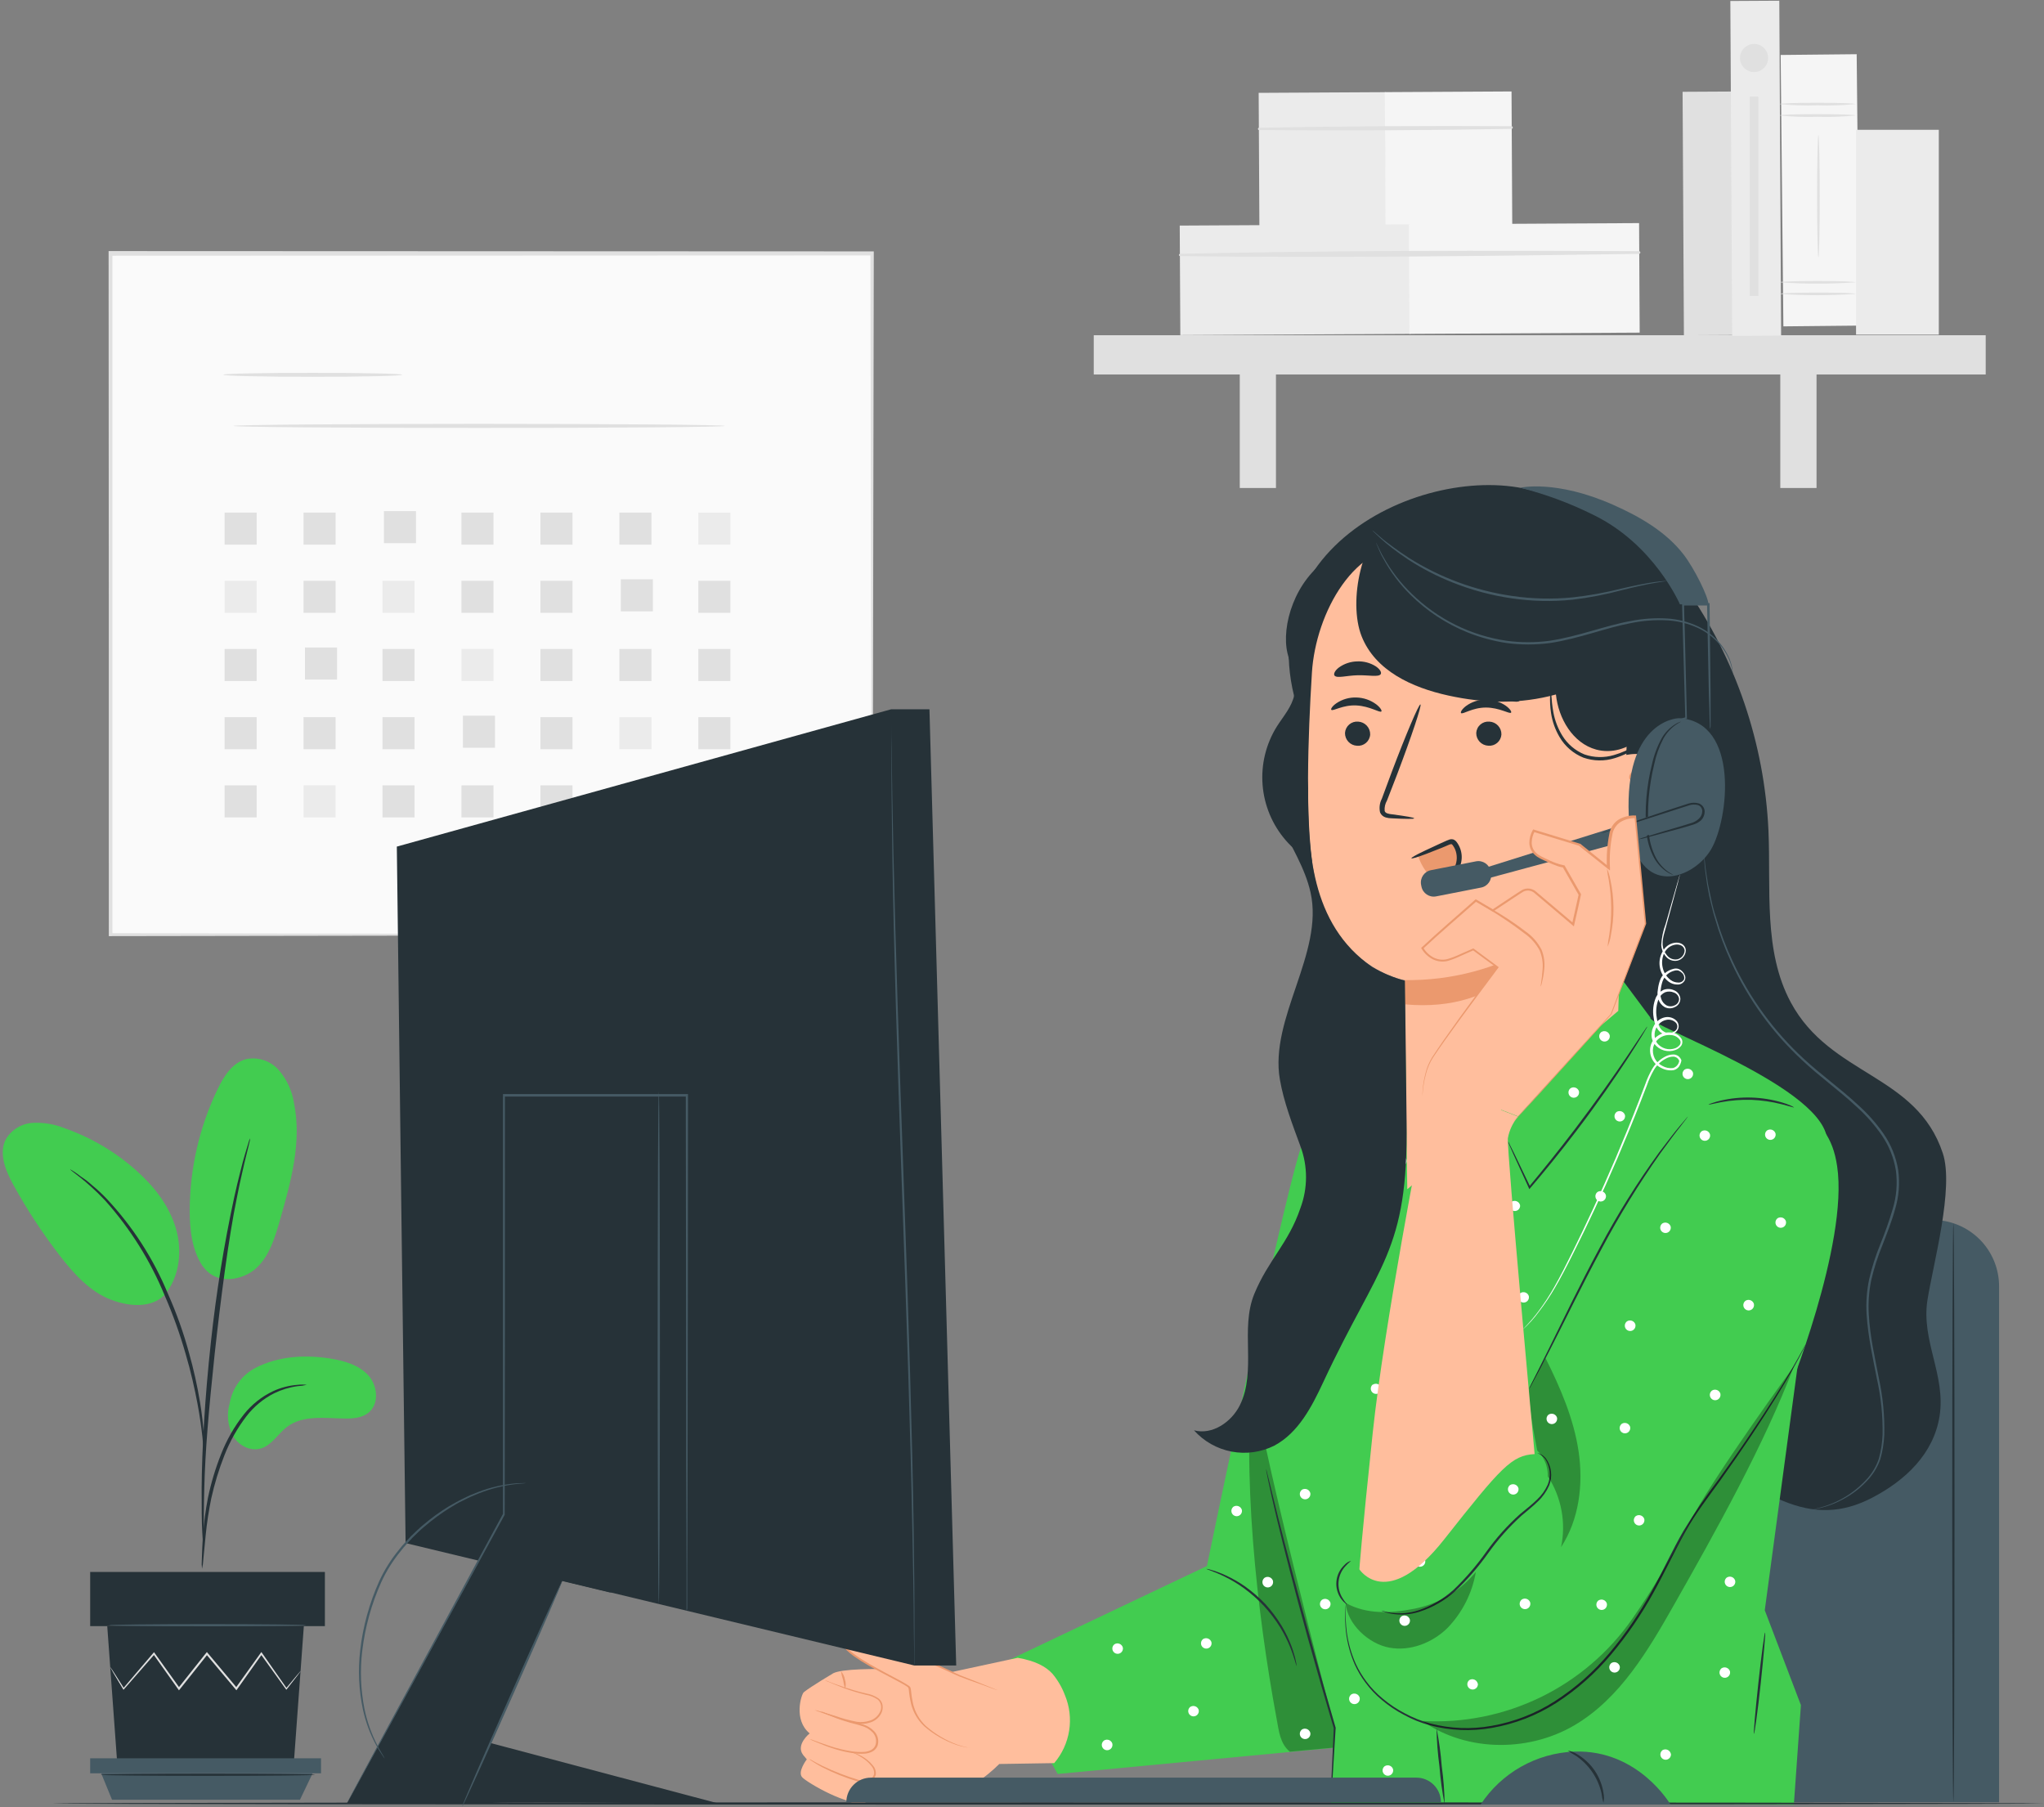 <svg width="466" height="412" viewBox="0 0 466 412" fill="none" xmlns="http://www.w3.org/2000/svg">
<rect x="0" y="0" width="466" height="412" fill="#808080" stroke="none"/>
<path d="M198.74 57.84H25.15V213.14H198.74V57.84Z" fill="#FAFAFA"/>
<path d="M198.74 213.14C198.74 213.14 198.74 212.14 198.74 210.26C198.74 208.38 198.74 205.57 198.74 201.94C198.74 194.65 198.68 183.99 198.64 170.42C198.59 143.28 198.52 104.51 198.44 57.84L198.83 58.23L25.17 58.3L25.63 57.84C25.63 114.34 25.63 167.51 25.63 213.14L25.22 212.74L150.77 212.94L186.19 213.05H195.56H197.98H198.81C198.81 213.05 198.55 213.05 198.02 213.05H195.65L186.36 213.1L151.04 213.21L25.22 213.41H24.81V213C24.81 167.37 24.81 114.2 24.76 57.7V57.24H25.24L198.81 57.31H199.21V57.7C199.13 104.47 199.06 143.33 199.01 170.52C199.01 184.06 198.93 194.69 198.91 201.96C198.91 205.56 198.91 208.32 198.91 210.21C198.91 212.1 198.74 213.14 198.74 213.14Z" fill="#E0E0E0"/>
<path d="M91.71 85.43C91.71 85.69 82.57 85.9 71.31 85.9C60.05 85.9 50.9 85.69 50.9 85.43C50.9 85.17 60 85 71.31 85C82.62 85 91.71 85.18 91.71 85.43Z" fill="#E0E0E0"/>
<path d="M165.26 97.1C165.26 97.35 140.16 97.56 109.26 97.56C78.36 97.56 53.19 97.35 53.19 97.1C53.19 96.85 78.29 96.63 109.26 96.63C140.23 96.63 165.26 96.84 165.26 97.1Z" fill="#E0E0E0"/>
<path d="M58.51 116.85H51.2V124.16H58.51V116.85Z" fill="#E0E0E0"/>
<path d="M76.51 116.85H69.2V124.16H76.51V116.85Z" fill="#E0E0E0"/>
<path d="M94.84 116.52H87.53V123.83H94.84V116.52Z" fill="#E0E0E0"/>
<path d="M112.51 116.85H105.2V124.16H112.51V116.85Z" fill="#E0E0E0"/>
<path d="M130.52 116.85H123.21V124.16H130.52V116.85Z" fill="#E0E0E0"/>
<path d="M148.52 116.85H141.21V124.16H148.52V116.85Z" fill="#E0E0E0"/>
<path d="M166.52 116.85H159.21V124.16H166.52V116.85Z" fill="#EBEBEB"/>
<path d="M58.51 132.4H51.2V139.71H58.51V132.4Z" fill="#EBEBEB"/>
<path d="M76.51 132.4H69.2V139.71H76.51V132.4Z" fill="#E0E0E0"/>
<path d="M94.51 132.4H87.2V139.71H94.51V132.4Z" fill="#EBEBEB"/>
<path d="M112.51 132.4H105.2V139.71H112.51V132.4Z" fill="#E0E0E0"/>
<path d="M130.52 132.4H123.21V139.71H130.52V132.4Z" fill="#E0E0E0"/>
<path d="M148.85 132.06H141.54V139.37H148.85V132.06Z" fill="#E0E0E0"/>
<path d="M166.52 132.4H159.21V139.71H166.52V132.4Z" fill="#E0E0E0"/>
<path d="M58.51 147.94H51.2V155.25H58.51V147.94Z" fill="#E0E0E0"/>
<path d="M76.84 147.61H69.53V154.92H76.84V147.61Z" fill="#E0E0E0"/>
<path d="M94.51 147.94H87.2V155.25H94.51V147.94Z" fill="#E0E0E0"/>
<path d="M112.51 147.94H105.2V155.25H112.51V147.94Z" fill="#EBEBEB"/>
<path d="M130.52 147.94H123.21V155.25H130.52V147.94Z" fill="#E0E0E0"/>
<path d="M148.52 147.94H141.21V155.25H148.52V147.94Z" fill="#E0E0E0"/>
<path d="M166.52 147.94H159.21V155.25H166.52V147.94Z" fill="#E0E0E0"/>
<path d="M58.51 163.49H51.2V170.8H58.51V163.49Z" fill="#E0E0E0"/>
<path d="M76.51 163.49H69.2V170.8H76.51V163.49Z" fill="#E0E0E0"/>
<path d="M94.51 163.49H87.2V170.8H94.51V163.49Z" fill="#E0E0E0"/>
<path d="M112.85 163.16H105.54V170.47H112.85V163.16Z" fill="#E0E0E0"/>
<path d="M130.52 163.49H123.21V170.8H130.52V163.49Z" fill="#E0E0E0"/>
<path d="M148.52 163.49H141.21V170.8H148.52V163.49Z" fill="#EBEBEB"/>
<path d="M166.52 163.49H159.21V170.8H166.52V163.49Z" fill="#E0E0E0"/>
<path d="M58.51 179.04H51.2V186.35H58.51V179.04Z" fill="#E0E0E0"/>
<path d="M76.51 179.04H69.2V186.35H76.51V179.04Z" fill="#EBEBEB"/>
<path d="M94.51 179.04H87.2V186.35H94.51V179.04Z" fill="#E0E0E0"/>
<path d="M112.51 179.04H105.2V186.35H112.51V179.04Z" fill="#E0E0E0"/>
<path d="M130.52 179.04H123.21V186.35H130.52V179.04Z" fill="#E0E0E0"/>
<path d="M148.85 178.71H141.54V186.02H148.85V178.71Z" fill="#E0E0E0"/>
<path d="M166.52 179.04H159.21V186.35H166.52V179.04Z" fill="#E0E0E0"/>
<path d="M394.764 20.866L383.604 20.926L383.905 76.436L395.065 76.375L394.764 20.866Z" fill="#E0E0E0"/>
<path d="M315.847 21.013L286.957 21.169L287.123 51.809L316.012 51.653L315.847 21.013Z" fill="#EBEBEB"/>
<path d="M344.605 20.848L315.716 21.004L315.882 51.644L344.771 51.487L344.605 20.848Z" fill="#F5F5F5"/>
<path d="M286.999 29.65C306.199 29.81 325.413 29.72 344.639 29.38C344.711 29.367 344.775 29.329 344.822 29.274C344.868 29.218 344.894 29.148 344.894 29.075C344.894 29.002 344.868 28.932 344.822 28.876C344.775 28.821 344.711 28.783 344.639 28.77C325.449 28.66 306.199 28.77 287.009 29.12C286.948 29.132 286.892 29.165 286.853 29.213C286.813 29.262 286.791 29.322 286.791 29.385C286.791 29.448 286.813 29.508 286.853 29.557C286.892 29.605 286.948 29.638 287.009 29.65H286.999Z" fill="#E0E0E0"/>
<path d="M321.45 51.143L268.961 51.427L269.096 76.396L321.585 76.112L321.45 51.143Z" fill="#EBEBEB"/>
<path d="M373.687 50.86L321.198 51.144L321.333 76.114L373.823 75.83L373.687 50.86Z" fill="#F5F5F5"/>
<path d="M269 58.39C303.87 58.79 338.86 58.39 373.72 57.87C373.791 57.857 373.856 57.819 373.902 57.763C373.949 57.708 373.974 57.637 373.974 57.565C373.974 57.492 373.949 57.422 373.902 57.366C373.856 57.31 373.791 57.273 373.72 57.26C338.85 57.08 303.86 57.1 269 57.86C268.938 57.872 268.883 57.905 268.843 57.953C268.803 58.001 268.781 58.062 268.781 58.125C268.781 58.187 268.803 58.248 268.843 58.296C268.883 58.345 268.938 58.378 269 58.39Z" fill="#E0E0E0"/>
<path d="M452.709 76.42H249.359V85.37H452.709V76.42Z" fill="#E0E0E0"/>
<path d="M290.899 80.72H282.649V111.25H290.899V80.72Z" fill="#E0E0E0"/>
<path d="M414.14 80.72H405.88V111.25H414.14V80.72Z" fill="#E0E0E0"/>
<path d="M405.652 0.167L394.492 0.228L394.905 76.567L406.065 76.506L405.652 0.167Z" fill="#EBEBEB"/>
<path d="M423.294 12.357L405.964 12.531L406.583 74.401L423.913 74.227L423.294 12.357Z" fill="#F5F5F5"/>
<path d="M423 26.32C420.12 26.616 417.223 26.716 414.33 26.62C411.44 26.716 408.546 26.616 405.67 26.32C405.67 26.15 409.55 26.02 414.33 26.02C419.11 26.02 423 26.15 423 26.32Z" fill="#E0E0E0"/>
<path d="M423 23.72C420.12 24.016 417.223 24.116 414.33 24.02C411.44 24.116 408.546 24.016 405.67 23.72C405.67 23.55 409.55 23.42 414.33 23.42C419.11 23.42 423 23.55 423 23.72Z" fill="#E0E0E0"/>
<path d="M423 67C417.23 67.4 411.44 67.4 405.67 67C405.67 66.83 409.55 66.7 414.33 66.7C419.11 66.7 423 66.79 423 67Z" fill="#E0E0E0"/>
<path d="M423 64.36C417.23 64.76 411.44 64.76 405.67 64.36C405.67 64.19 409.55 64.06 414.33 64.06C419.11 64.06 423 64.19 423 64.36Z" fill="#E0E0E0"/>
<path d="M414.57 58.69C414.41 58.69 414.27 52.45 414.27 44.75C414.27 37.05 414.41 30.81 414.57 30.81C414.73 30.81 414.87 37.05 414.87 44.75C414.87 52.45 414.74 58.69 414.57 58.69Z" fill="#E0E0E0"/>
<path d="M442.019 29.59H423.149V76.29H442.019V29.59Z" fill="#EBEBEB"/>
<path d="M403.109 13.22C403.109 13.855 402.921 14.476 402.568 15.004C402.215 15.532 401.713 15.944 401.126 16.186C400.538 16.429 399.892 16.492 399.27 16.367C398.647 16.243 398.075 15.936 397.626 15.486C397.178 15.036 396.873 14.463 396.75 13.84C396.627 13.216 396.692 12.571 396.937 11.984C397.181 11.398 397.594 10.897 398.123 10.546C398.653 10.194 399.274 10.008 399.909 10.01C400.759 10.012 401.573 10.352 402.173 10.954C402.773 11.555 403.109 12.37 403.109 13.22Z" fill="#E0E0E0"/>
<path d="M400.89 22.04H398.91V67.46H400.89V22.04Z" fill="#E0E0E0"/>
<path d="M58.26 311.83C63.5 309.13 69.66 308.78 75.47 309.74C78.59 310.26 81.84 311.19 83.97 313.54C86.1 315.89 86.49 320.01 84.05 322.02C82.6 323.22 80.58 323.4 78.7 323.38C74.15 323.33 69.1 322.53 65.47 325.26C63.39 326.83 62.01 329.42 59.54 330.19C57.07 330.96 54.37 329.51 53.09 327.32C51.907 325.042 51.645 322.396 52.36 319.93C52.653 318.217 53.337 316.594 54.361 315.189C55.384 313.784 56.719 312.634 58.26 311.83Z" fill="#42CC50"/>
<path d="M46.27 288.69C49.47 293.26 55.69 291.74 58.58 288.96C61.47 286.18 62.68 282.12 63.79 278.27C66.32 269.46 68.88 260.27 66.99 251.27C66.539 248.552 65.345 246.012 63.54 243.93C62.628 242.902 61.461 242.131 60.157 241.696C58.853 241.261 57.457 241.176 56.11 241.45C52.97 242.28 51.03 245.35 49.62 248.28C45.467 256.905 43.29 266.348 43.25 275.92C43.25 280.37 43.76 285.04 46.25 288.72" fill="#42CC50"/>
<path d="M37.48 295.25C40.96 291.12 41.62 285.11 40.07 279.94C38.52 274.77 35.07 270.38 31.01 266.79C26.273 262.577 20.76 259.326 14.78 257.22C12.465 256.282 9.974 255.859 7.48 255.98C6.234 256.051 5.024 256.425 3.956 257.07C2.888 257.715 1.993 258.611 1.35 259.68C-0.36 262.94 1.28 266.89 3.05 270.12C6.172 275.801 9.737 281.228 13.71 286.35C16.91 290.47 20.57 294.53 25.44 296.35C30.31 298.17 35.37 298 38 294.66" fill="#42CC50"/>
<path d="M46.06 357.63C46.226 356.952 46.323 356.258 46.35 355.56C46.49 354.04 46.68 352.15 46.9 349.89C47.179 347.097 47.603 344.32 48.17 341.57C48.91 338.226 49.913 334.946 51.17 331.76C52.411 328.58 54.094 325.59 56.17 322.88C57.864 320.676 60.03 318.878 62.51 317.62C64.199 316.799 66.008 316.252 67.87 316C68.568 315.972 69.262 315.871 69.94 315.7C69.242 315.622 68.538 315.622 67.84 315.7C65.912 315.846 64.026 316.334 62.27 317.14C59.664 318.373 57.378 320.19 55.59 322.45C53.423 325.198 51.675 328.251 50.4 331.51C49.111 334.75 48.107 338.096 47.4 341.51C46.862 344.292 46.491 347.104 46.29 349.93C46.11 352.34 46.05 354.29 46.01 355.64C45.955 356.303 45.971 356.971 46.06 357.63Z" fill="#263238"/>
<path d="M46.45 353.27C46.487 352.938 46.487 352.602 46.45 352.27V349.51C46.45 347.12 46.45 343.66 46.57 339.39C46.78 330.84 47.57 321.64 48.94 308.67C50.28 296.48 52.09 282.28 54 273.06C54.4 270.96 54.82 269.06 55.2 267.42C55.58 265.78 55.89 264.33 56.2 263.17C56.51 262.01 56.68 261.17 56.85 260.5C56.949 260.175 57.006 259.839 57.02 259.5C56.866 259.783 56.752 260.086 56.68 260.4C56.47 261.09 56.21 261.97 55.88 263.04C55.55 264.11 55.16 265.6 54.75 267.26C54.34 268.92 53.86 270.79 53.41 272.88C51.055 283.778 49.279 294.794 48.09 305.88C46.67 318.88 46.03 330.71 45.97 339.27C45.97 343.56 45.97 347.03 46.12 349.42C46.19 350.54 46.25 351.42 46.29 352.17C46.293 352.542 46.347 352.912 46.45 353.27Z" fill="#263238"/>
<path d="M46.5 330.45C46.576 329.492 46.576 328.529 46.5 327.57C46.337 324.957 46.044 322.354 45.62 319.77C44.993 315.939 44.148 312.146 43.09 308.41C41.842 303.825 40.244 299.341 38.31 295C35 286.968 30.256 279.605 24.31 273.27C23.28 272.188 22.184 271.169 21.03 270.22C20.52 269.8 20.08 269.37 19.62 269.04L18.35 268.16C17.61 267.569 16.824 267.038 16 266.57C15.86 266.75 19.43 268.86 23.94 273.65C29.667 280.043 34.262 287.364 37.53 295.3C39.415 299.63 41.012 304.08 42.31 308.62C43.55 312.8 44.38 316.62 45 319.87C45.62 323.12 45.94 325.76 46.15 327.6C46.2 328.557 46.317 329.51 46.5 330.45Z" fill="#263238"/>
<path d="M24.45 370.71L26.73 402.04H66.98L69.27 370.71H24.45Z" fill="#263238"/>
<path d="M74.07 358.36H20.56V370.71H74.07V358.36Z" fill="#263238"/>
<path d="M20.56 400.84V404.26H23.07H73.19V400.84H20.56Z" fill="#455A64"/>
<path d="M25.54 410.29L23.07 404.26H71.27L68.39 410.29H25.54Z" fill="#455A64"/>
<path d="M68.52 381C68.47 381.102 68.406 381.196 68.33 381.28C68.17 381.5 67.98 381.76 67.73 382.08L65.39 385.08L65.28 385.22L65.18 385.08L59.42 377.08H59.75L54.08 385.08L53.9 385.33L53.7 385.1L46.98 377.1H47.37C47.25 377.24 47.12 377.4 47 377.56L41 385.1L40.8 385.35L40.62 385.09L34.94 377.09H35.27C32.48 380.28 30.1 382.98 28.27 385.09L28.15 385.23L28.06 385.07C27.13 383.53 26.4 382.29 25.87 381.4C25.64 381 25.45 380.68 25.31 380.4C25.234 380.292 25.173 380.175 25.13 380.05C25.13 380.05 25.22 380.15 25.37 380.36L25.99 381.3L28.29 384.91H28.07L34.94 376.85L35.12 376.65L35.27 376.87L41 384.87H40.6L46.6 377.32L46.97 376.86L47.17 376.62L47.36 376.85C49.72 379.66 51.98 382.37 54.07 384.85H53.69L59.42 376.85L59.59 376.62L59.75 376.85L65.39 384.91H65.19L67.63 382L68.28 381.24C68.433 381.033 68.513 380.953 68.52 381Z" fill="#E0E0E0"/>
<path d="M69.83 370.5C69.83 370.64 59.74 370.75 47.31 370.75C34.88 370.75 24.78 370.64 24.78 370.5C24.78 370.36 34.86 370.25 47.31 370.25C59.76 370.25 69.83 370.36 69.83 370.5Z" fill="#455A64"/>
<path d="M71.86 404.6C71.86 404.74 60.86 404.85 47.38 404.85C33.9 404.85 22.9 404.74 22.9 404.6C22.9 404.46 33.9 404.35 47.38 404.35C60.86 404.35 71.86 404.46 71.86 404.6Z" fill="#263238"/>
<path d="M347.1 278.11H440.63C444.643 278.11 448.491 279.704 451.329 282.541C454.166 285.379 455.76 289.227 455.76 293.24V410.86H332V293.24C332 289.232 333.59 285.389 336.421 282.552C339.252 279.715 343.092 278.118 347.1 278.11Z" fill="#455A64"/>
<path d="M445.34 278.79C445.49 278.79 445.6 308.34 445.6 344.79C445.6 381.24 445.49 410.79 445.34 410.79C445.19 410.79 445.08 381.24 445.08 344.79C445.08 308.34 445.2 278.79 445.34 278.79Z" fill="#263238"/>
<path d="M384.36 134C395.742 150.295 402.268 169.484 403.18 189.34C403.76 202.64 401.97 216.81 408.28 228.53C417.34 245.35 436.93 244.78 442.93 262.91C445.54 270.8 440.73 288.15 439.43 296.36C437.96 305.68 443.66 313.51 442.19 322.84C440.84 331.39 434.44 337.49 426.76 341.47C419.92 345.01 413.6 345.11 406.49 342.16C392.93 336.55 381.65 330.63 372 319.59C358.44 304.09 354.34 282.59 352 262.16C346.894 216.978 347.926 171.314 355.07 126.41" fill="#263238"/>
<path d="M413.35 344.07C413.491 344.024 413.634 343.988 413.78 343.96C414.07 343.89 414.51 343.82 415.07 343.65C419.288 342.503 423.069 340.125 425.93 336.82C427.006 335.56 427.828 334.103 428.35 332.53C428.849 330.74 429.134 328.897 429.2 327.04C429.273 322.757 428.836 318.48 427.9 314.3C427.03 309.76 425.9 304.92 425.56 299.67C425.394 296.99 425.586 294.299 426.13 291.67C426.757 288.938 427.606 286.263 428.67 283.67C429.759 281.009 430.713 278.296 431.53 275.54C432.378 272.722 432.616 269.757 432.23 266.84C431.764 263.937 430.653 261.176 428.98 258.76C427.344 256.408 425.441 254.254 423.31 252.34C419.18 248.48 414.71 245.34 410.89 241.72C404.075 235.414 398.576 227.821 394.71 219.38C393.212 216.148 391.968 212.805 390.99 209.38C390.51 207.89 390.23 206.45 389.89 205.15C389.55 203.85 389.4 202.63 389.18 201.55C388.87 199.36 388.63 197.67 388.57 196.55C388.57 195.99 388.49 195.55 388.47 195.23C388.45 194.91 388.47 194.78 388.47 194.78C388.47 194.78 388.47 194.93 388.54 195.23C388.61 195.53 388.63 195.98 388.7 196.54C388.79 197.69 389.06 199.38 389.4 201.54C389.63 202.62 389.88 203.82 390.15 205.13C390.42 206.44 390.79 207.84 391.29 209.33C392.294 212.721 393.554 216.03 395.06 219.23C398.953 227.594 404.446 235.116 411.23 241.37C415.03 244.91 419.51 248.08 423.68 251.96C425.84 253.902 427.769 256.086 429.43 258.47C431.147 260.952 432.285 263.789 432.76 266.77C433.159 269.756 432.917 272.794 432.05 275.68C431.27 278.52 430.18 281.21 429.17 283.85C428.115 286.411 427.265 289.053 426.63 291.75C426.09 294.343 425.898 296.996 426.06 299.64C426.33 304.82 427.49 309.64 428.35 314.21C429.27 318.426 429.686 322.736 429.59 327.05C429.506 328.938 429.204 330.811 428.69 332.63C428.134 334.231 427.283 335.713 426.18 337C424.416 339.046 422.269 340.728 419.86 341.95C418.358 342.747 416.762 343.352 415.11 343.75C414.532 343.901 413.944 344.008 413.35 344.07Z" fill="#455A64"/>
<path d="M227.16 379.8L275.16 357.01C275.16 357.01 293.85 266.26 297.39 259.45C300.93 252.64 315.69 246.75 315.69 246.75L313.22 369.63L308.82 398L241.14 404.41L227.16 379.8Z" fill="#42CC50"/>
<path d="M186.21 401.3C185.94 401.3 184.61 402.12 185.72 404.23C186.83 406.34 194.97 413.31 197.36 410.88C199.75 408.45 196.1 405.49 196.1 405.49L186.21 401.3Z" fill="#FFBE9D"/>
<path d="M196.44 405.58C196.44 405.58 206.26 406.82 210.03 408.26C214.14 409.82 219.14 408.75 222.5 406.48C224.409 405.208 226.191 403.755 227.82 402.14L240.34 401.94C242.14 399.832 243.32 397.267 243.751 394.529C244.182 391.792 243.846 388.988 242.78 386.43C242.109 384.65 241.142 382.996 239.92 381.54C238.43 379.93 236.08 378.63 232.02 377.93L217.15 381.14C217.15 381.14 194.15 379.49 190.01 381.43C190.01 381.43 184.86 384.48 183.27 385.76C182.67 386.25 180.84 392.11 184.59 395.16C184.59 395.16 181.33 397.75 183.1 400.08L183.94 401.08C183.94 401.08 181.75 403.92 182.88 405.16C184.01 406.4 193.88 412.16 197.39 410.8C200.9 409.44 198 406.15 196.44 405.55" fill="#FFBE9D"/>
<path d="M187.06 390.09C187.475 390.212 187.883 390.359 188.28 390.53C189.05 390.82 190.18 391.24 191.6 391.69C192.3 391.92 193.08 392.15 193.93 392.37C194.78 392.59 195.69 392.78 196.64 393.09C197.674 393.373 198.608 393.937 199.34 394.72C199.743 395.154 200.023 395.688 200.15 396.266C200.276 396.845 200.245 397.447 200.06 398.01C199.825 398.576 199.396 399.041 198.85 399.32C198.336 399.572 197.78 399.728 197.21 399.78C196.164 399.842 195.114 399.785 194.08 399.61C192.349 399.33 190.648 398.888 189 398.29C187.59 397.79 186.48 397.29 185.71 396.99C185.302 396.842 184.91 396.655 184.54 396.43C184.958 396.541 185.369 396.678 185.77 396.84C186.55 397.12 187.68 397.55 189.09 398.01C190.718 398.562 192.391 398.974 194.09 399.24C195.082 399.395 196.088 399.442 197.09 399.38C197.608 399.334 198.114 399.191 198.58 398.96C199.033 398.723 199.387 398.333 199.58 397.86C199.742 397.374 199.773 396.854 199.671 396.353C199.57 395.851 199.338 395.384 199 395C198.319 394.27 197.451 393.741 196.49 393.47C195.57 393.16 194.65 392.96 193.81 392.72C192.97 392.48 192.18 392.23 191.48 391.99C190.06 391.5 188.95 390.99 188.19 390.7C187.795 390.532 187.417 390.328 187.06 390.09Z" fill="#EB996E"/>
<path d="M187.94 383C188.354 383.116 188.758 383.263 189.15 383.44C189.93 383.74 191.05 384.17 192.45 384.63C193.85 385.09 195.54 385.63 197.45 386.06C198.498 386.224 199.494 386.628 200.36 387.24C200.819 387.622 201.122 388.159 201.21 388.75C201.298 389.345 201.211 389.953 200.96 390.5C200.706 391.021 200.346 391.485 199.904 391.86C199.461 392.235 198.946 392.514 198.39 392.68C197.381 393.008 196.308 393.094 195.26 392.93C193.554 392.589 191.881 392.1 190.26 391.47L186.95 390.31C186.54 390.181 186.139 390.024 185.75 389.84C186.175 389.911 186.593 390.018 187 390.16L190.35 391.16C191.98 391.74 193.651 392.195 195.35 392.52C196.34 392.662 197.35 392.573 198.3 392.26C198.805 392.105 199.273 391.848 199.674 391.504C200.075 391.16 200.401 390.736 200.63 390.26C200.866 389.806 200.946 389.286 200.858 388.782C200.769 388.278 200.517 387.817 200.14 387.47C199.322 386.899 198.385 386.52 197.4 386.36C195.49 385.88 193.8 385.36 192.4 384.84C191 384.32 189.9 383.84 189.14 383.52C188.727 383.379 188.325 383.206 187.94 383Z" fill="#EB996E"/>
<path d="M192.669 385C192.465 384.347 192.314 383.678 192.219 383C191.994 382.35 191.83 381.681 191.729 381C192.206 381.52 192.516 382.172 192.619 382.87C192.87 383.555 192.887 384.304 192.669 385Z" fill="#EB996E"/>
<path d="M227.299 385.32L218.549 382C218.549 382 194.259 370.66 193.849 371.28C193.439 371.9 192.119 371.82 192.409 374.78C192.699 377.74 206.849 383.72 207.299 384.78C207.749 385.84 206.999 391 212.229 394.71C217.459 398.42 221.229 398.51 221.229 398.51" fill="#FFBE9D"/>
<path d="M221.23 398.42H221L220.4 398.36C219.63 398.238 218.871 398.054 218.13 397.81C215.403 396.881 212.883 395.431 210.71 393.54C209.238 392.162 208.197 390.387 207.71 388.43C207.459 387.354 207.285 386.261 207.19 385.16C207.173 385.034 207.143 384.91 207.1 384.79C207.043 384.693 206.964 384.611 206.87 384.55C206.642 384.384 206.405 384.231 206.16 384.09C205.67 383.8 205.16 383.52 204.62 383.24C202.52 382.11 200.27 380.98 198.01 379.68C196.852 379.027 195.727 378.316 194.64 377.55C194.077 377.155 193.549 376.714 193.06 376.23C192.8 375.982 192.575 375.699 192.39 375.39C192.291 375.22 192.223 375.034 192.19 374.84C192.17 374.661 192.17 374.48 192.19 374.3C192.11 373.576 192.239 372.844 192.56 372.19C192.759 371.881 193.021 371.619 193.33 371.42C193.456 371.339 193.57 371.241 193.67 371.13C193.67 371.13 193.67 371.13 193.75 371.04C193.799 371.003 193.859 370.985 193.92 370.99C193.977 370.984 194.034 370.984 194.09 370.99L194.36 371.06C195.67 371.46 196.88 371.99 198.09 372.49C200.49 373.49 202.78 374.49 204.96 375.49C209.33 377.49 213.23 379.27 216.51 380.81C217.33 381.18 218.1 381.57 218.84 381.89L220.98 382.73L224.41 384.09L226.57 384.96L227.12 385.2C227.25 385.2 227.31 385.28 227.31 385.29C227.31 385.3 227.24 385.29 227.11 385.23L226.54 385.04L224.35 384.23L220.89 383L218.73 382.19C217.97 381.88 217.2 381.5 216.38 381.13L204.8 375.9C202.61 374.9 200.32 373.9 197.92 372.9C196.72 372.41 195.5 371.9 194.24 371.49L194.02 371.44H193.94C193.94 371.44 193.94 371.38 193.94 371.34C194.22 371.52 194.01 371.4 194.07 371.44C193.951 371.588 193.809 371.716 193.65 371.82C193.383 371.984 193.158 372.206 192.99 372.47C192.709 373.058 192.598 373.713 192.67 374.36C192.664 374.673 192.736 374.982 192.88 375.26C193.047 375.538 193.249 375.793 193.48 376.02C193.953 376.486 194.465 376.911 195.01 377.29C196.09 378.07 197.22 378.75 198.34 379.4C200.59 380.7 202.82 381.84 204.93 382.97C205.46 383.26 205.93 383.54 206.48 383.85C206.738 383.997 206.988 384.157 207.23 384.33C207.376 384.428 207.493 384.563 207.57 384.72C207.621 384.866 207.654 385.017 207.67 385.17C207.765 386.259 207.929 387.342 208.16 388.41C208.617 390.315 209.61 392.05 211.02 393.41C213.151 395.296 215.617 396.764 218.29 397.74C219.018 397.997 219.763 398.201 220.52 398.35C220.78 398.41 220.98 398.43 221.12 398.45L221.23 398.42Z" fill="#EB996E"/>
<path d="M194.439 399.56C194.762 399.599 195.076 399.69 195.369 399.83C196.191 400.16 196.962 400.605 197.659 401.15C198.146 401.53 198.588 401.963 198.979 402.44C199.225 402.709 199.415 403.025 199.537 403.368C199.659 403.712 199.711 404.076 199.689 404.44C199.609 404.854 199.415 405.237 199.129 405.546C198.843 405.855 198.476 406.078 198.069 406.19C197.234 406.419 196.349 406.391 195.529 406.11C192.748 405.287 190.05 404.206 187.469 402.88C186.692 402.475 185.938 402.027 185.209 401.54C184.93 401.38 184.671 401.185 184.439 400.96C184.737 401.078 185.022 401.225 185.289 401.4C185.829 401.71 186.609 402.14 187.599 402.62C190.184 403.855 192.858 404.891 195.599 405.72C196.347 405.979 197.154 406.01 197.919 405.81C198.256 405.722 198.562 405.542 198.803 405.292C199.045 405.041 199.213 404.73 199.289 404.39C199.311 404.068 199.27 403.746 199.167 403.44C199.064 403.135 198.902 402.853 198.689 402.61C198.323 402.144 197.907 401.718 197.449 401.34C196.525 400.622 195.514 400.024 194.439 399.56Z" fill="#EB996E"/>
<g opacity="0.3">
<path d="M308.48 398C300.62 371.49 293.69 337.35 285.83 310.84C282.95 335.31 286.55 367.62 291.05 391.84C291.58 394.68 291.82 397.46 294.05 399.33L308.48 398Z" fill="black"/>
</g>
<path d="M295.609 379.8C295.499 379.8 295.169 378.07 294.099 375.42C293.47 373.875 292.718 372.384 291.849 370.96C290.765 369.232 289.527 367.605 288.149 366.1C286.752 364.611 285.218 363.255 283.569 362.05C282.218 361.072 280.786 360.209 279.289 359.47C276.729 358.21 275.009 357.75 275.039 357.65C275.456 357.699 275.865 357.796 276.259 357.94C276.733 358.06 277.198 358.213 277.649 358.4C278.262 358.614 278.863 358.861 279.449 359.14C280.989 359.845 282.462 360.689 283.849 361.66C285.541 362.864 287.112 364.231 288.539 365.74C289.937 367.283 291.183 368.957 292.259 370.74C293.123 372.195 293.856 373.725 294.449 375.31C294.719 375.98 294.879 376.61 295.049 377.16C295.204 377.627 295.324 378.105 295.409 378.59C295.515 378.986 295.582 379.391 295.609 379.8Z" fill="#263238"/>
<path d="M310.59 245.51C310.59 245.51 285.46 301.66 285.46 312C285.46 322.34 304.29 393.93 304.29 393.93C304.11 396.78 303.38 411.05 303.38 411.05L408.97 411.42L410.58 388.72L402.34 367.09L410.57 305.94C410.57 305.94 416.11 270.44 416.57 260.51C417.19 248.09 375.11 233.69 376.26 231.97L369 222.21L327.39 256L319.16 232.24L309.3 241.55L310.59 245.51Z" fill="#42CC50"/>
<path d="M379.74 260.45C368.31 279.78 347.4 315 347.4 315L309.92 357.74C309.92 357.74 307.47 379.45 312.37 386.11C317.27 392.77 325.68 397.32 325.68 397.32C325.68 397.32 335.57 397.32 348.14 386.81C360.71 376.3 395.38 332.87 395.38 332.87L407.29 318.5C407.29 318.5 421.49 283.62 418.84 265.87C417.84 259.02 414.9 256.18 411.02 253.04C401.25 245.17 386.13 249.64 379.74 260.45Z" fill="#42CC50"/>
<path d="M411.699 306.4C411.649 306.537 411.589 306.671 411.519 306.8C411.389 307.08 411.199 307.45 410.969 307.94C410.469 308.94 409.709 310.39 408.669 312.23C406.599 315.92 403.379 321.13 399.179 327.42C397.069 330.56 394.719 333.97 392.129 337.59C389.539 341.21 386.599 344.94 384.179 349.3C381.759 353.66 379.559 358.42 376.909 363.18C374.187 368.112 370.995 372.77 367.379 377.09C363.762 381.428 359.507 385.191 354.759 388.25C350.31 391.089 345.34 393.013 340.139 393.91C335.432 394.745 330.599 394.54 325.979 393.31C323.889 392.745 321.874 391.929 319.979 390.88C318.216 389.95 316.56 388.83 315.039 387.54C313.645 386.385 312.396 385.065 311.319 383.61C310.35 382.317 309.525 380.922 308.859 379.45C307.831 377.081 307.157 374.575 306.859 372.01C306.688 370.393 306.631 368.765 306.689 367.14C306.689 366.6 306.749 366.14 306.769 365.87C306.759 365.727 306.759 365.583 306.769 365.44C306.78 365.583 306.78 365.727 306.769 365.87C306.769 366.18 306.769 366.6 306.769 367.14C306.75 368.757 306.837 370.374 307.029 371.98C307.365 374.517 308.066 376.993 309.109 379.33C309.782 380.774 310.606 382.141 311.569 383.41C312.641 384.839 313.884 386.132 315.269 387.26C316.776 388.524 318.415 389.621 320.159 390.53C322.028 391.552 324.012 392.348 326.069 392.9C330.641 394.094 335.419 394.278 340.069 393.44C345.201 392.54 350.102 390.63 354.489 387.82C359.194 384.783 363.412 381.05 366.999 376.75C370.594 372.459 373.766 367.831 376.469 362.93C379.119 358.2 381.259 353.4 383.769 349.06C386.22 345.007 388.891 341.091 391.769 337.33C394.369 333.73 396.769 330.33 398.859 327.21C403.099 320.96 406.359 315.78 408.479 312.13C409.549 310.3 410.339 308.87 410.859 307.89L411.469 306.77C411.532 306.638 411.609 306.514 411.699 306.4Z" fill="#263238"/>
<path d="M307.999 355.83C307.999 355.9 307.469 356.23 306.779 357C305.861 357.975 305.295 359.229 305.172 360.563C305.048 361.897 305.375 363.233 306.099 364.36C306.629 365.24 307.099 365.67 307.099 365.73C307.099 365.79 306.469 365.45 305.809 364.57C304.947 363.403 304.545 361.96 304.68 360.516C304.814 359.071 305.477 357.727 306.539 356.74C306.927 356.301 307.434 355.984 307.999 355.83Z" fill="#263238"/>
<path d="M314.93 367.17C315.131 367.196 315.328 367.243 315.52 367.31L316.22 367.5L317.22 367.68C319.297 367.954 321.41 367.755 323.4 367.1C326.361 366.108 329.084 364.515 331.4 362.42C334.151 359.779 336.646 356.882 338.85 353.77C341.089 350.632 343.668 347.751 346.54 345.18C347.9 344.04 349.23 343.03 350.34 341.94C351.397 340.97 352.247 339.796 352.84 338.49C353.237 337.535 353.393 336.498 353.293 335.468C353.194 334.439 352.842 333.451 352.27 332.59C351.787 331.998 351.165 331.534 350.46 331.24C350.658 331.277 350.852 331.334 351.04 331.41C351.579 331.651 352.054 332.014 352.43 332.47C353.063 333.35 353.465 334.376 353.598 335.453C353.731 336.529 353.59 337.622 353.19 338.63C352.594 339.994 351.73 341.225 350.65 342.25C349.52 343.37 348.18 344.41 346.85 345.55C344.025 348.117 341.484 350.98 339.27 354.09C337.039 357.229 334.507 360.143 331.71 362.79C329.346 364.897 326.566 366.484 323.55 367.45C321.503 368.091 319.334 368.238 317.22 367.88L316.22 367.65C315.94 367.57 315.71 367.47 315.53 367.41C315.321 367.354 315.119 367.273 314.93 367.17Z" fill="#263238"/>
<path d="M384.829 254.51C384.703 254.719 384.563 254.919 384.409 255.11C384.079 255.53 383.659 256.11 383.129 256.78C381.989 258.2 380.419 260.32 378.499 262.96C373.606 269.896 369.154 277.134 365.169 284.63C360.449 293.39 356.549 301.52 353.559 307.32C352.079 310.23 350.859 312.57 349.969 314.17L348.999 316C348.89 316.219 348.76 316.427 348.609 316.62C348.685 316.388 348.782 316.163 348.899 315.95L349.839 314.06L353.269 307.15C356.169 301.3 360.029 293.15 364.749 284.37C368.738 276.85 373.249 269.619 378.249 262.73C380.249 260.12 381.819 258.02 383.009 256.64L384.369 255.03C384.503 254.84 384.658 254.666 384.829 254.51Z" fill="#263238"/>
<g opacity="0.3">
<path d="M306.8 365.44C311.67 368.08 317.03 367.8 322.47 366.74C327.962 365.642 332.907 362.682 336.47 358.36C335.647 363.173 333.392 367.627 330 371.14C326.54 374.53 321.52 376.49 316.76 375.62C312 374.75 307.18 370.27 306.76 365.44" fill="black"/>
</g>
<g opacity="0.3">
<path d="M352.899 336.58C355.99 341.345 357.069 347.141 355.899 352.7C360.029 346.38 360.999 338.38 359.899 330.91C358.799 323.44 355.749 316.39 352.369 309.64C352.369 309.64 348.649 315.94 348.609 316.64C348.429 320.28 349.769 327.12 350.469 330.69C351.403 331.586 352.099 332.701 352.496 333.933C352.892 335.165 352.976 336.477 352.739 337.75" fill="black"/>
</g>
<g opacity="0.3">
<path d="M323.319 391.6C333.259 399.35 348.009 399.71 358.879 393.35C369.349 387.22 375.799 376.18 381.779 365.63C391.049 349.29 402.349 329.08 408.969 311.5C408.969 311.5 390.419 336.81 384.829 347.72C381.103 355.095 376.873 362.206 372.169 369C366.847 376.656 359.652 382.82 351.27 386.904C342.888 390.989 333.599 392.857 324.289 392.33" fill="black"/>
</g>
<path d="M303.38 411C303.364 410.897 303.364 410.792 303.38 410.69C303.38 410.45 303.38 410.15 303.38 409.78C303.38 408.93 303.45 407.78 303.51 406.31C303.65 403.31 303.84 399.01 304.08 393.88V394C302.29 388 300.19 380.72 298.01 372.86C295.13 362.44 292.7 352.96 291.06 346.07C290.25 342.63 289.61 339.83 289.21 337.89C289.02 336.96 288.87 336.21 288.76 335.66C288.701 335.399 288.657 335.135 288.63 334.87C288.731 335.115 288.808 335.369 288.86 335.63L289.41 337.85C289.9 339.85 290.58 342.59 291.41 345.98C293.14 352.85 295.63 362.31 298.51 372.72C300.68 380.58 302.75 387.86 304.51 393.87V393.94C304.2 399.07 303.94 403.34 303.75 406.38C303.65 407.83 303.57 408.99 303.51 409.84C303.51 410.2 303.45 410.5 303.43 410.74C303.424 410.828 303.407 410.915 303.38 411Z" fill="#263238"/>
<path d="M409 252.46C409 252.54 407.92 252.16 406.19 251.73C403.933 251.161 401.625 250.826 399.3 250.73C396.974 250.666 394.648 250.847 392.36 251.27C390.6 251.6 389.53 251.9 389.51 251.82C389.732 251.677 389.975 251.569 390.23 251.5C390.902 251.268 391.587 251.071 392.28 250.91C394.573 250.375 396.926 250.139 399.28 250.21C401.651 250.281 404.004 250.658 406.28 251.33C406.961 251.528 407.629 251.768 408.28 252.05C408.78 252.3 409 252.42 409 252.46Z" fill="#263238"/>
<path d="M375.57 234C375.497 234.182 375.407 234.356 375.3 234.52L374.45 235.95C373.7 237.19 372.59 238.95 371.18 241.14C368.35 245.47 364.3 251.38 359.51 257.66C355.66 262.73 351.93 267.28 348.88 270.84L348.66 271.09L348.53 270.79C347.07 267.61 345.87 264.97 345 263.06C344.61 262.18 344.3 261.46 344.05 260.91C343.927 260.664 343.83 260.406 343.76 260.14C343.92 260.366 344.058 260.607 344.17 260.86C344.44 261.4 344.78 262.1 345.22 262.96C346.13 264.85 347.39 267.46 348.9 270.62L348.56 270.57C351.56 266.97 355.25 262.41 359.1 257.35C363.88 251.07 367.96 245.21 370.87 240.93L374.28 235.84L375.21 234.46C375.309 234.291 375.43 234.137 375.57 234Z" fill="#263238"/>
<path d="M399.88 395.27C399.73 395.27 400.19 390.06 400.88 383.67C401.57 377.28 402.28 372.12 402.42 372.14C402.56 372.16 402.1 377.34 401.42 383.73C400.74 390.12 400 395.28 399.88 395.27Z" fill="#263238"/>
<path d="M327.5 393.9C328.068 396.781 328.466 399.692 328.69 402.62C329.095 405.527 329.319 408.456 329.36 411.39C328.798 408.508 328.4 405.597 328.17 402.67C327.777 399.762 327.553 396.834 327.5 393.9Z" fill="#263238"/>
<path d="M380.91 279.69C380.861 279.492 380.766 279.308 380.632 279.153C380.497 278.999 380.328 278.88 380.138 278.804C379.949 278.729 379.743 278.7 379.54 278.72C379.337 278.74 379.141 278.809 378.97 278.92L378.9 278.98C378.743 279.12 378.625 279.298 378.558 279.497C378.491 279.696 378.477 279.91 378.518 280.116C378.558 280.322 378.652 280.514 378.789 280.673C378.926 280.832 379.102 280.953 379.3 281.023C379.498 281.094 379.711 281.111 379.918 281.074C380.125 281.037 380.319 280.947 380.48 280.812C380.641 280.678 380.765 280.504 380.838 280.307C380.912 280.11 380.933 279.897 380.9 279.69H380.91Z" fill="white"/>
<path d="M370.48 254.27C370.431 254.072 370.336 253.888 370.202 253.733C370.068 253.579 369.898 253.46 369.709 253.384C369.519 253.309 369.313 253.28 369.11 253.3C368.907 253.32 368.711 253.389 368.54 253.5L368.48 253.56C368.323 253.7 368.205 253.878 368.138 254.077C368.071 254.277 368.057 254.49 368.098 254.696C368.138 254.902 368.232 255.094 368.369 255.253C368.506 255.412 368.682 255.533 368.88 255.603C369.078 255.674 369.291 255.691 369.498 255.654C369.705 255.617 369.899 255.527 370.06 255.392C370.221 255.258 370.345 255.084 370.419 254.887C370.492 254.69 370.513 254.477 370.48 254.27Z" fill="white"/>
<path d="M346.549 274.74C346.501 274.541 346.406 274.357 346.271 274.203C346.137 274.049 345.968 273.929 345.778 273.854C345.588 273.779 345.383 273.75 345.18 273.77C344.976 273.79 344.781 273.859 344.609 273.97H344.549C344.393 274.109 344.275 274.287 344.208 274.486C344.14 274.684 344.126 274.897 344.165 275.103C344.205 275.309 344.298 275.501 344.434 275.661C344.571 275.82 344.746 275.941 344.944 276.012C345.141 276.084 345.354 276.102 345.56 276.066C345.767 276.03 345.961 275.941 346.123 275.808C346.285 275.675 346.409 275.501 346.484 275.305C346.559 275.109 346.581 274.897 346.549 274.69V274.74Z" fill="white"/>
<path d="M320.68 264.46C320.633 264.262 320.539 264.078 320.406 263.924C320.272 263.769 320.104 263.649 319.915 263.574C319.726 263.498 319.521 263.469 319.318 263.49C319.115 263.51 318.921 263.579 318.75 263.69L318.68 263.75C318.523 263.89 318.405 264.068 318.338 264.267C318.272 264.466 318.258 264.68 318.298 264.886C318.338 265.092 318.432 265.284 318.569 265.443C318.706 265.602 318.883 265.723 319.081 265.793C319.279 265.864 319.491 265.881 319.698 265.844C319.905 265.807 320.099 265.717 320.26 265.582C320.422 265.448 320.545 265.274 320.619 265.077C320.692 264.88 320.713 264.667 320.68 264.46Z" fill="white"/>
<path d="M316.11 254.33C316.062 254.131 315.966 253.947 315.832 253.793C315.698 253.639 315.529 253.519 315.339 253.444C315.149 253.368 314.944 253.34 314.74 253.36C314.537 253.38 314.342 253.448 314.17 253.56L314.1 253.62C313.939 253.759 313.817 253.939 313.747 254.14C313.676 254.342 313.66 254.558 313.7 254.768C313.739 254.978 313.833 255.173 313.972 255.335C314.111 255.497 314.29 255.62 314.491 255.692C314.692 255.763 314.908 255.78 315.118 255.742C315.328 255.704 315.524 255.611 315.687 255.473C315.85 255.335 315.974 255.157 316.046 254.957C316.119 254.756 316.137 254.54 316.1 254.33H316.11Z" fill="white"/>
<path d="M318.1 242.63C318.051 242.431 317.956 242.247 317.821 242.093C317.687 241.939 317.518 241.819 317.328 241.744C317.138 241.669 316.933 241.64 316.73 241.66C316.526 241.68 316.331 241.749 316.159 241.86L316.089 241.91C315.933 242.049 315.815 242.227 315.748 242.426C315.68 242.625 315.666 242.837 315.706 243.043C315.745 243.249 315.838 243.442 315.974 243.601C316.111 243.76 316.286 243.882 316.484 243.953C316.681 244.024 316.894 244.042 317.1 244.006C317.307 243.97 317.501 243.881 317.663 243.748C317.825 243.615 317.949 243.441 318.024 243.245C318.099 243.049 318.121 242.837 318.089 242.63H318.1Z" fill="white"/>
<path d="M303.769 258.73C303.721 258.532 303.626 258.348 303.491 258.193C303.357 258.039 303.188 257.92 302.998 257.844C302.808 257.769 302.603 257.74 302.4 257.76C302.196 257.78 302.001 257.849 301.829 257.96L301.759 258.01C301.603 258.149 301.485 258.327 301.417 258.526C301.35 258.725 301.336 258.938 301.375 259.144C301.415 259.35 301.508 259.542 301.644 259.701C301.781 259.86 301.956 259.982 302.154 260.053C302.351 260.124 302.564 260.142 302.77 260.106C302.977 260.071 303.171 259.982 303.333 259.848C303.495 259.715 303.619 259.542 303.694 259.346C303.769 259.15 303.791 258.937 303.759 258.73H303.769Z" fill="white"/>
<path d="M336.999 263.37C336.952 263.171 336.858 262.987 336.725 262.833C336.592 262.679 336.423 262.559 336.234 262.483C336.045 262.408 335.84 262.379 335.638 262.399C335.435 262.42 335.24 262.488 335.069 262.6L334.999 262.66C334.842 262.8 334.725 262.978 334.658 263.177C334.591 263.376 334.577 263.589 334.617 263.795C334.658 264.002 334.751 264.194 334.888 264.353C335.026 264.512 335.202 264.633 335.4 264.703C335.598 264.773 335.811 264.791 336.018 264.754C336.224 264.717 336.418 264.627 336.58 264.492C336.741 264.358 336.864 264.183 336.938 263.986C337.012 263.79 337.033 263.577 336.999 263.37Z" fill="white"/>
<path d="M308.859 284.24C308.811 284.041 308.715 283.857 308.581 283.703C308.447 283.549 308.278 283.429 308.088 283.354C307.898 283.279 307.693 283.25 307.49 283.27C307.286 283.29 307.091 283.359 306.919 283.47H306.849C306.692 283.609 306.575 283.787 306.507 283.986C306.44 284.184 306.426 284.397 306.465 284.603C306.505 284.809 306.598 285.001 306.734 285.161C306.871 285.32 307.046 285.441 307.244 285.512C307.441 285.584 307.653 285.602 307.86 285.566C308.067 285.53 308.261 285.441 308.423 285.308C308.585 285.175 308.709 285.001 308.784 284.805C308.859 284.609 308.881 284.397 308.849 284.19L308.859 284.24Z" fill="white"/>
<path d="M283.139 344.26C283.091 344.061 282.995 343.877 282.861 343.723C282.727 343.569 282.558 343.449 282.368 343.374C282.178 343.299 281.973 343.27 281.77 343.29C281.566 343.31 281.371 343.379 281.199 343.49L281.139 343.54C280.983 343.679 280.865 343.857 280.797 344.056C280.73 344.254 280.716 344.467 280.755 344.673C280.795 344.879 280.888 345.071 281.024 345.231C281.161 345.39 281.336 345.511 281.534 345.582C281.731 345.654 281.943 345.672 282.15 345.636C282.357 345.6 282.551 345.511 282.713 345.378C282.875 345.245 282.999 345.071 283.074 344.875C283.149 344.679 283.171 344.467 283.139 344.26Z" fill="white"/>
<path d="M292.32 309.64C292.271 309.441 292.176 309.257 292.042 309.103C291.908 308.949 291.739 308.829 291.549 308.754C291.359 308.678 291.153 308.65 290.95 308.67C290.747 308.69 290.551 308.759 290.38 308.87L290.31 308.93C290.153 309.07 290.035 309.248 289.968 309.447C289.901 309.646 289.887 309.859 289.928 310.066C289.968 310.272 290.062 310.464 290.199 310.623C290.336 310.782 290.512 310.903 290.71 310.973C290.908 311.043 291.121 311.061 291.328 311.024C291.535 310.987 291.729 310.897 291.89 310.762C292.051 310.628 292.175 310.453 292.249 310.256C292.322 310.06 292.343 309.847 292.31 309.64H292.32Z" fill="white"/>
<path d="M360 248.86C359.951 248.661 359.856 248.477 359.722 248.323C359.588 248.169 359.419 248.049 359.229 247.974C359.039 247.899 358.834 247.87 358.63 247.89C358.427 247.91 358.231 247.979 358.06 248.09L357.99 248.14C357.833 248.279 357.715 248.457 357.648 248.656C357.581 248.855 357.566 249.067 357.606 249.273C357.646 249.479 357.738 249.672 357.875 249.831C358.011 249.99 358.187 250.112 358.384 250.183C358.582 250.254 358.794 250.272 359.001 250.236C359.208 250.2 359.401 250.111 359.563 249.978C359.725 249.845 359.85 249.671 359.925 249.475C359.999 249.279 360.022 249.067 359.99 248.86H360Z" fill="white"/>
<path d="M392.24 317.78C392.191 317.581 392.096 317.397 391.962 317.243C391.828 317.089 391.659 316.969 391.469 316.894C391.279 316.819 391.074 316.79 390.87 316.81C390.667 316.83 390.471 316.899 390.3 317.01L390.23 317.07C390.069 317.21 389.947 317.389 389.877 317.591C389.806 317.792 389.79 318.008 389.83 318.218C389.869 318.428 389.963 318.623 390.102 318.786C390.241 318.948 390.419 319.07 390.62 319.142C390.822 319.213 391.038 319.231 391.248 319.192C391.458 319.154 391.654 319.061 391.817 318.923C391.98 318.786 392.103 318.607 392.176 318.407C392.248 318.206 392.267 317.99 392.23 317.78H392.24Z" fill="white"/>
<path d="M404.809 258.47C404.762 258.272 404.668 258.087 404.535 257.933C404.402 257.779 404.233 257.659 404.044 257.584C403.855 257.508 403.65 257.479 403.448 257.499C403.245 257.52 403.05 257.588 402.879 257.7L402.809 257.75C402.652 257.889 402.535 258.067 402.467 258.266C402.4 258.464 402.385 258.677 402.425 258.883C402.465 259.089 402.558 259.281 402.694 259.441C402.831 259.6 403.006 259.721 403.203 259.792C403.401 259.863 403.613 259.882 403.82 259.846C404.027 259.81 404.221 259.721 404.383 259.588C404.545 259.455 404.669 259.281 404.744 259.085C404.819 258.889 404.841 258.677 404.809 258.47Z" fill="white"/>
<path d="M399.88 297.31C399.831 297.111 399.736 296.927 399.602 296.773C399.467 296.619 399.298 296.499 399.108 296.424C398.918 296.348 398.713 296.32 398.51 296.34C398.307 296.36 398.111 296.428 397.94 296.54L397.87 296.6C397.708 296.739 397.586 296.919 397.516 297.12C397.446 297.322 397.43 297.538 397.469 297.748C397.509 297.958 397.603 298.153 397.741 298.315C397.88 298.477 398.059 298.6 398.26 298.672C398.461 298.743 398.677 298.76 398.887 298.722C399.097 298.684 399.293 298.591 399.456 298.453C399.619 298.315 399.743 298.137 399.816 297.937C399.888 297.736 399.907 297.52 399.87 297.31H399.88Z" fill="white"/>
<path d="M371.669 325.36C371.621 325.161 371.526 324.977 371.391 324.823C371.257 324.669 371.088 324.549 370.898 324.474C370.708 324.399 370.503 324.37 370.3 324.39C370.096 324.41 369.901 324.479 369.729 324.59L369.659 324.65C369.503 324.79 369.385 324.968 369.318 325.167C369.251 325.366 369.237 325.58 369.278 325.786C369.318 325.992 369.411 326.184 369.549 326.343C369.686 326.502 369.862 326.623 370.06 326.693C370.258 326.763 370.471 326.781 370.678 326.744C370.885 326.707 371.078 326.617 371.24 326.482C371.401 326.348 371.525 326.173 371.598 325.977C371.672 325.78 371.693 325.567 371.659 325.36H371.669Z" fill="white"/>
<path d="M372.86 302C372.812 301.802 372.716 301.618 372.582 301.463C372.448 301.309 372.279 301.19 372.089 301.114C371.899 301.039 371.694 301.01 371.49 301.03C371.287 301.05 371.092 301.119 370.92 301.23L370.85 301.29C370.689 301.43 370.567 301.609 370.497 301.811C370.426 302.012 370.41 302.229 370.45 302.438C370.489 302.648 370.583 302.844 370.722 303.006C370.861 303.168 371.04 303.291 371.241 303.362C371.442 303.433 371.658 303.451 371.868 303.413C372.078 303.374 372.274 303.281 372.437 303.144C372.6 303.006 372.724 302.828 372.796 302.627C372.869 302.426 372.887 302.21 372.85 302H372.86Z" fill="white"/>
<path d="M389.869 258.67C389.822 258.472 389.728 258.288 389.595 258.133C389.462 257.979 389.294 257.859 389.104 257.784C388.915 257.708 388.71 257.679 388.508 257.7C388.305 257.72 388.11 257.789 387.939 257.9L387.869 257.96C387.713 258.1 387.595 258.278 387.528 258.477C387.461 258.676 387.447 258.89 387.487 259.096C387.528 259.302 387.621 259.494 387.759 259.653C387.896 259.812 388.072 259.933 388.27 260.003C388.468 260.073 388.681 260.091 388.888 260.054C389.095 260.017 389.288 259.927 389.45 259.792C389.611 259.658 389.735 259.484 389.808 259.287C389.882 259.09 389.903 258.877 389.869 258.67Z" fill="white"/>
<path d="M367 236.05C366.953 235.852 366.858 235.668 366.725 235.513C366.592 235.359 366.424 235.239 366.235 235.164C366.045 235.088 365.841 235.059 365.638 235.08C365.435 235.1 365.24 235.168 365.07 235.28L365 235.33C364.843 235.469 364.725 235.647 364.658 235.846C364.59 236.045 364.576 236.257 364.616 236.463C364.655 236.669 364.748 236.861 364.885 237.021C365.021 237.18 365.196 237.301 365.394 237.373C365.591 237.444 365.804 237.462 366.011 237.426C366.217 237.39 366.411 237.301 366.573 237.168C366.735 237.035 366.859 236.861 366.934 236.665C367.009 236.469 367.032 236.257 367 236.05Z" fill="white"/>
<path d="M366.13 272.52C366.083 272.32 365.989 272.135 365.855 271.979C365.721 271.824 365.552 271.703 365.361 271.627C365.17 271.552 364.964 271.523 364.76 271.545C364.556 271.566 364.36 271.636 364.19 271.75L364.13 271.8C363.973 271.939 363.855 272.117 363.788 272.316C363.72 272.515 363.706 272.727 363.746 272.933C363.785 273.139 363.878 273.332 364.014 273.491C364.151 273.65 364.326 273.772 364.524 273.843C364.721 273.914 364.934 273.932 365.14 273.896C365.347 273.86 365.541 273.771 365.703 273.638C365.865 273.505 365.989 273.331 366.064 273.135C366.139 272.939 366.161 272.727 366.13 272.52Z" fill="white"/>
<path d="M336.889 383.77C336.84 383.578 336.747 383.4 336.616 383.25C336.486 383.101 336.322 382.984 336.138 382.909C335.955 382.834 335.756 382.803 335.558 382.819C335.36 382.835 335.169 382.897 334.999 383L334.929 383.05C334.773 383.189 334.655 383.367 334.587 383.566C334.52 383.764 334.506 383.977 334.545 384.183C334.585 384.389 334.678 384.581 334.814 384.741C334.951 384.9 335.126 385.021 335.324 385.092C335.521 385.163 335.734 385.182 335.94 385.146C336.147 385.11 336.341 385.021 336.503 384.888C336.665 384.754 336.789 384.581 336.864 384.385C336.939 384.189 336.961 383.977 336.929 383.77H336.889Z" fill="white"/>
<path d="M303.339 365.47C303.291 365.271 303.196 365.087 303.061 364.933C302.927 364.779 302.758 364.659 302.568 364.584C302.378 364.509 302.173 364.48 301.97 364.5C301.766 364.52 301.571 364.589 301.399 364.7L301.329 364.76C301.173 364.9 301.055 365.078 300.988 365.277C300.921 365.476 300.907 365.689 300.947 365.896C300.988 366.102 301.081 366.294 301.219 366.453C301.356 366.612 301.532 366.733 301.73 366.803C301.928 366.873 302.141 366.891 302.348 366.854C302.555 366.817 302.748 366.727 302.91 366.592C303.071 366.458 303.195 366.283 303.268 366.087C303.342 365.89 303.363 365.677 303.329 365.47H303.339Z" fill="white"/>
<path d="M276.21 374.44C276.161 374.242 276.066 374.058 275.932 373.903C275.797 373.749 275.628 373.63 275.438 373.554C275.248 373.479 275.043 373.45 274.84 373.47C274.637 373.49 274.441 373.559 274.27 373.67L274.21 373.72C274.053 373.859 273.935 374.037 273.868 374.236C273.8 374.435 273.786 374.647 273.826 374.854C273.865 375.06 273.958 375.252 274.094 375.411C274.231 375.57 274.406 375.692 274.604 375.763C274.801 375.834 275.014 375.852 275.221 375.816C275.427 375.781 275.621 375.692 275.783 375.558C275.945 375.425 276.069 375.252 276.144 375.056C276.219 374.86 276.242 374.647 276.21 374.44Z" fill="white"/>
<path d="M273.309 389.89C273.261 389.691 273.166 389.507 273.031 389.353C272.897 389.199 272.728 389.079 272.538 389.004C272.348 388.928 272.143 388.9 271.94 388.92C271.736 388.94 271.541 389.009 271.369 389.12L271.299 389.17C271.143 389.309 271.025 389.487 270.958 389.686C270.89 389.884 270.876 390.097 270.915 390.303C270.955 390.509 271.048 390.701 271.184 390.861C271.321 391.02 271.496 391.141 271.694 391.212C271.891 391.283 272.104 391.302 272.31 391.266C272.517 391.23 272.711 391.141 272.873 391.008C273.035 390.874 273.159 390.701 273.234 390.505C273.309 390.309 273.331 390.097 273.299 389.89H273.309Z" fill="white"/>
<path d="M298.739 395.06C298.691 394.861 298.596 394.677 298.461 394.523C298.327 394.369 298.158 394.249 297.968 394.174C297.778 394.098 297.573 394.07 297.37 394.09C297.166 394.11 296.971 394.178 296.799 394.29L296.739 394.35C296.583 394.49 296.465 394.668 296.398 394.867C296.331 395.066 296.317 395.279 296.358 395.485C296.398 395.692 296.491 395.884 296.629 396.043C296.766 396.202 296.942 396.323 297.14 396.393C297.338 396.463 297.551 396.481 297.758 396.444C297.965 396.407 298.158 396.317 298.32 396.182C298.481 396.047 298.605 395.873 298.678 395.676C298.752 395.48 298.773 395.267 298.739 395.06Z" fill="white"/>
<path d="M290.24 360.46C290.191 360.262 290.096 360.078 289.962 359.923C289.828 359.769 289.659 359.65 289.469 359.574C289.279 359.499 289.074 359.47 288.87 359.49C288.667 359.51 288.471 359.579 288.3 359.69L288.23 359.75C288.069 359.89 287.947 360.069 287.877 360.271C287.806 360.472 287.79 360.689 287.83 360.898C287.869 361.108 287.963 361.304 288.102 361.466C288.241 361.628 288.419 361.751 288.62 361.822C288.822 361.893 289.038 361.911 289.248 361.872C289.458 361.834 289.654 361.741 289.817 361.604C289.98 361.466 290.103 361.288 290.176 361.087C290.248 360.886 290.267 360.67 290.23 360.46H290.24Z" fill="white"/>
<path d="M321.44 369.26C321.394 369.06 321.299 368.874 321.166 368.719C321.032 368.563 320.862 368.443 320.672 368.367C320.481 368.291 320.275 368.263 320.071 368.284C319.867 368.306 319.671 368.376 319.5 368.49L319.44 368.54C319.283 368.679 319.165 368.857 319.098 369.056C319.031 369.254 319.016 369.467 319.056 369.673C319.096 369.879 319.188 370.071 319.325 370.231C319.461 370.39 319.637 370.511 319.834 370.582C320.032 370.653 320.244 370.672 320.451 370.636C320.658 370.6 320.852 370.511 321.013 370.378C321.175 370.244 321.3 370.071 321.375 369.875C321.449 369.679 321.472 369.467 321.44 369.26Z" fill="white"/>
<path d="M395.61 360.41C395.565 360.21 395.472 360.024 395.339 359.869C395.207 359.713 395.038 359.592 394.848 359.516C394.658 359.441 394.452 359.412 394.249 359.434C394.045 359.455 393.85 359.526 393.68 359.64L393.61 359.69C393.453 359.829 393.335 360.007 393.268 360.206C393.201 360.404 393.186 360.617 393.226 360.823C393.266 361.029 393.358 361.221 393.495 361.381C393.631 361.54 393.807 361.661 394.004 361.732C394.202 361.803 394.414 361.822 394.621 361.786C394.828 361.75 395.021 361.661 395.183 361.528C395.345 361.394 395.47 361.221 395.545 361.025C395.619 360.829 395.642 360.617 395.61 360.41Z" fill="white"/>
<path d="M349.719 404.38C349.671 404.181 349.575 403.997 349.441 403.843C349.307 403.689 349.138 403.569 348.948 403.494C348.758 403.419 348.553 403.39 348.35 403.41C348.146 403.43 347.951 403.499 347.779 403.61L347.709 403.67C347.552 403.81 347.435 403.988 347.368 404.187C347.301 404.386 347.287 404.6 347.327 404.806C347.368 405.012 347.461 405.204 347.598 405.363C347.736 405.522 347.912 405.643 348.11 405.713C348.308 405.783 348.521 405.801 348.728 405.764C348.934 405.727 349.128 405.637 349.289 405.502C349.451 405.368 349.574 405.194 349.648 404.997C349.722 404.8 349.743 404.587 349.709 404.38H349.719Z" fill="white"/>
<path d="M369.289 379.9C369.242 379.702 369.148 379.518 369.015 379.363C368.882 379.209 368.713 379.089 368.524 379.014C368.335 378.938 368.13 378.909 367.928 378.93C367.725 378.95 367.53 379.019 367.359 379.13L367.289 379.19C367.132 379.33 367.015 379.508 366.948 379.707C366.881 379.906 366.867 380.12 366.907 380.326C366.948 380.532 367.041 380.724 367.178 380.883C367.316 381.042 367.492 381.163 367.69 381.233C367.888 381.303 368.101 381.321 368.308 381.284C368.515 381.247 368.708 381.157 368.87 381.022C369.031 380.888 369.154 380.714 369.228 380.517C369.302 380.32 369.323 380.107 369.289 379.9Z" fill="white"/>
<path d="M380.92 399.81C380.875 399.611 380.784 399.426 380.653 399.269C380.522 399.113 380.356 398.99 380.168 398.911C379.98 398.831 379.776 398.798 379.573 398.814C379.37 398.829 379.173 398.893 379 399L378.94 399.06C378.783 399.2 378.665 399.378 378.598 399.577C378.531 399.776 378.517 399.99 378.558 400.196C378.598 400.402 378.692 400.594 378.829 400.753C378.966 400.912 379.142 401.033 379.34 401.103C379.538 401.174 379.751 401.191 379.958 401.154C380.165 401.117 380.359 401.027 380.52 400.892C380.681 400.758 380.805 400.584 380.878 400.387C380.952 400.19 380.973 399.977 380.94 399.77L380.92 399.81Z" fill="white"/>
<path d="M348.57 295.55C348.521 295.351 348.426 295.167 348.292 295.013C348.158 294.859 347.989 294.739 347.799 294.664C347.609 294.589 347.403 294.56 347.2 294.58C346.997 294.6 346.801 294.669 346.63 294.78L346.56 294.84C346.403 294.98 346.285 295.158 346.218 295.357C346.151 295.556 346.137 295.769 346.178 295.976C346.218 296.182 346.312 296.374 346.449 296.533C346.586 296.692 346.762 296.813 346.96 296.883C347.158 296.953 347.371 296.971 347.578 296.934C347.785 296.897 347.979 296.807 348.14 296.672C348.301 296.538 348.425 296.363 348.499 296.167C348.572 295.97 348.593 295.757 348.56 295.55H348.57Z" fill="white"/>
<path d="M374.899 346.38C374.851 346.181 374.755 345.997 374.621 345.843C374.487 345.689 374.318 345.569 374.128 345.494C373.938 345.419 373.733 345.39 373.53 345.41C373.326 345.43 373.131 345.499 372.959 345.61L372.889 345.66C372.733 345.799 372.615 345.977 372.547 346.176C372.48 346.375 372.466 346.587 372.505 346.793C372.545 346.999 372.638 347.192 372.774 347.351C372.911 347.51 373.086 347.632 373.284 347.703C373.481 347.774 373.693 347.792 373.9 347.756C374.107 347.72 374.301 347.631 374.463 347.498C374.625 347.365 374.749 347.191 374.824 346.995C374.899 346.799 374.921 346.587 374.889 346.38H374.899Z" fill="white"/>
<path d="M366.359 365.63C366.311 365.431 366.215 365.247 366.081 365.093C365.947 364.939 365.778 364.819 365.588 364.744C365.398 364.669 365.193 364.64 364.99 364.66C364.786 364.68 364.591 364.749 364.419 364.86L364.349 364.91C364.192 365.049 364.075 365.227 364.007 365.426C363.94 365.625 363.926 365.837 363.965 366.043C364.005 366.249 364.098 366.442 364.234 366.601C364.371 366.76 364.546 366.882 364.744 366.953C364.941 367.024 365.153 367.042 365.36 367.006C365.567 366.97 365.761 366.881 365.923 366.748C366.085 366.615 366.209 366.441 366.284 366.245C366.359 366.049 366.381 365.837 366.349 365.63H366.359Z" fill="white"/>
<path d="M394.43 381.09C394.382 380.891 394.286 380.707 394.152 380.553C394.018 380.399 393.849 380.279 393.659 380.204C393.469 380.129 393.264 380.1 393.06 380.12C392.857 380.14 392.662 380.209 392.49 380.32L392.42 380.38C392.263 380.52 392.146 380.698 392.079 380.897C392.012 381.096 391.998 381.31 392.038 381.516C392.079 381.722 392.172 381.914 392.309 382.073C392.447 382.232 392.623 382.353 392.821 382.423C393.019 382.493 393.232 382.511 393.439 382.474C393.645 382.437 393.839 382.347 394 382.212C394.162 382.078 394.285 381.904 394.359 381.707C394.433 381.51 394.454 381.297 394.42 381.09H394.43Z" fill="white"/>
<path d="M317.62 403.42C317.574 403.22 317.479 403.034 317.346 402.879C317.212 402.724 317.042 402.603 316.852 402.527C316.661 402.451 316.455 402.423 316.251 402.444C316.047 402.466 315.851 402.536 315.68 402.65L315.61 402.7C315.453 402.839 315.335 403.017 315.268 403.216C315.201 403.414 315.186 403.627 315.226 403.833C315.266 404.039 315.358 404.231 315.495 404.391C315.631 404.55 315.807 404.671 316.004 404.742C316.202 404.814 316.414 404.832 316.621 404.796C316.828 404.76 317.021 404.671 317.183 404.538C317.345 404.405 317.47 404.231 317.545 404.035C317.619 403.839 317.642 403.627 317.61 403.42H317.62Z" fill="white"/>
<path d="M253.62 397.57C253.571 397.371 253.476 397.187 253.342 397.033C253.208 396.879 253.039 396.759 252.849 396.684C252.659 396.609 252.454 396.58 252.25 396.6C252.047 396.62 251.851 396.689 251.68 396.8L251.61 396.86C251.449 397 251.327 397.179 251.256 397.381C251.186 397.582 251.17 397.798 251.21 398.008C251.249 398.218 251.343 398.413 251.482 398.576C251.62 398.738 251.799 398.861 252 398.932C252.201 399.003 252.418 399.021 252.628 398.982C252.837 398.944 253.034 398.851 253.197 398.713C253.359 398.576 253.483 398.398 253.556 398.197C253.628 397.996 253.647 397.78 253.61 397.57H253.62Z" fill="white"/>
<path d="M310 387.06C309.951 386.861 309.856 386.677 309.722 386.523C309.588 386.369 309.418 386.249 309.229 386.174C309.039 386.098 308.833 386.07 308.63 386.09C308.427 386.11 308.231 386.178 308.06 386.29L307.99 386.35C307.828 386.489 307.707 386.669 307.636 386.87C307.566 387.072 307.55 387.288 307.589 387.498C307.629 387.708 307.723 387.903 307.862 388.065C308 388.227 308.179 388.35 308.38 388.422C308.581 388.493 308.798 388.51 309.007 388.472C309.217 388.434 309.414 388.341 309.576 388.203C309.739 388.065 309.863 387.887 309.936 387.687C310.008 387.486 310.027 387.27 309.99 387.06H310Z" fill="white"/>
<path d="M256 375.63C255.953 375.43 255.859 375.244 255.725 375.089C255.591 374.933 255.422 374.813 255.231 374.737C255.041 374.661 254.834 374.633 254.63 374.654C254.426 374.676 254.23 374.746 254.06 374.86L254 374.91C253.843 375.049 253.725 375.227 253.658 375.426C253.59 375.624 253.576 375.837 253.616 376.043C253.655 376.249 253.748 376.441 253.885 376.601C254.021 376.76 254.196 376.881 254.394 376.952C254.591 377.023 254.804 377.042 255.011 377.006C255.217 376.97 255.411 376.881 255.573 376.748C255.735 376.615 255.859 376.441 255.934 376.245C256.009 376.049 256.032 375.837 256 375.63Z" fill="white"/>
<path d="M346.2 339.33C346.152 339.131 346.056 338.947 345.922 338.793C345.788 338.639 345.619 338.519 345.429 338.444C345.239 338.368 345.034 338.34 344.83 338.36C344.627 338.38 344.432 338.448 344.26 338.56L344.19 338.61C344.033 338.749 343.915 338.927 343.848 339.126C343.781 339.324 343.766 339.537 343.806 339.743C343.846 339.949 343.938 340.141 344.075 340.301C344.211 340.46 344.387 340.581 344.584 340.652C344.782 340.723 344.994 340.742 345.201 340.706C345.408 340.67 345.602 340.581 345.763 340.448C345.925 340.314 346.05 340.141 346.125 339.945C346.199 339.749 346.222 339.537 346.19 339.33H346.2Z" fill="white"/>
<path d="M327.319 284.24C327.271 284.041 327.175 283.857 327.041 283.703C326.907 283.549 326.738 283.429 326.548 283.354C326.358 283.279 326.153 283.25 325.95 283.27C325.746 283.29 325.551 283.359 325.379 283.47H325.309C325.152 283.609 325.035 283.787 324.967 283.986C324.9 284.184 324.885 284.397 324.925 284.603C324.965 284.809 325.058 285.001 325.194 285.161C325.331 285.32 325.506 285.441 325.703 285.512C325.901 285.584 326.113 285.602 326.32 285.566C326.527 285.53 326.721 285.441 326.883 285.308C327.045 285.175 327.169 285.001 327.244 284.805C327.319 284.609 327.341 284.397 327.309 284.19L327.319 284.24Z" fill="white"/>
<path d="M322.6 332C322.551 331.802 322.456 331.618 322.322 331.463C322.188 331.309 322.019 331.19 321.829 331.114C321.639 331.039 321.433 331.01 321.23 331.03C321.027 331.05 320.831 331.119 320.66 331.23L320.6 331.29C320.443 331.43 320.325 331.608 320.258 331.807C320.191 332.007 320.178 332.22 320.218 332.426C320.258 332.632 320.352 332.824 320.489 332.983C320.626 333.142 320.802 333.263 321 333.333C321.198 333.404 321.411 333.421 321.618 333.384C321.825 333.347 322.019 333.257 322.18 333.122C322.341 332.988 322.465 332.814 322.539 332.617C322.612 332.42 322.633 332.207 322.6 332Z" fill="white"/>
<path d="M314.92 316.43C314.871 316.231 314.776 316.047 314.642 315.893C314.507 315.739 314.338 315.619 314.148 315.544C313.958 315.469 313.753 315.44 313.55 315.46C313.347 315.48 313.151 315.549 312.98 315.66H312.92C312.763 315.799 312.645 315.977 312.578 316.176C312.51 316.374 312.496 316.587 312.536 316.793C312.575 316.999 312.668 317.191 312.804 317.351C312.941 317.51 313.116 317.631 313.314 317.702C313.511 317.773 313.724 317.792 313.93 317.756C314.137 317.72 314.331 317.631 314.493 317.498C314.655 317.365 314.779 317.191 314.854 316.995C314.929 316.799 314.952 316.587 314.92 316.38V316.43Z" fill="white"/>
<path d="M348.889 365.41C348.841 365.211 348.746 365.027 348.611 364.873C348.477 364.719 348.308 364.599 348.118 364.524C347.928 364.449 347.723 364.42 347.52 364.44C347.316 364.46 347.121 364.529 346.949 364.64L346.879 364.7C346.718 364.839 346.596 365.019 346.526 365.22C346.456 365.422 346.44 365.638 346.479 365.848C346.519 366.058 346.612 366.253 346.751 366.415C346.89 366.577 347.069 366.7 347.27 366.772C347.471 366.843 347.687 366.861 347.897 366.822C348.107 366.784 348.303 366.691 348.466 366.553C348.629 366.416 348.753 366.237 348.825 366.037C348.898 365.836 348.917 365.62 348.879 365.41H348.889Z" fill="white"/>
<path d="M324.94 355.8C324.897 355.598 324.806 355.409 324.674 355.25C324.542 355.091 324.372 354.966 324.181 354.887C323.99 354.809 323.783 354.778 323.577 354.797C323.371 354.817 323.173 354.886 323 355L322.93 355.06C322.773 355.2 322.655 355.378 322.588 355.577C322.522 355.776 322.508 355.99 322.548 356.196C322.588 356.402 322.682 356.594 322.819 356.753C322.956 356.912 323.133 357.033 323.331 357.103C323.529 357.173 323.741 357.191 323.948 357.154C324.155 357.117 324.349 357.027 324.51 356.892C324.672 356.758 324.795 356.584 324.869 356.387C324.942 356.19 324.963 355.977 324.93 355.77L324.94 355.8Z" fill="white"/>
<path d="M335.19 303.05C335.143 302.852 335.049 302.668 334.916 302.513C334.783 302.359 334.614 302.239 334.425 302.164C334.236 302.088 334.031 302.059 333.828 302.08C333.626 302.1 333.431 302.168 333.26 302.28L333.19 302.33C333.033 302.469 332.915 302.647 332.848 302.846C332.781 303.045 332.766 303.257 332.806 303.463C332.846 303.669 332.938 303.861 333.075 304.021C333.211 304.18 333.387 304.301 333.584 304.373C333.782 304.444 333.994 304.462 334.201 304.426C334.408 304.39 334.602 304.301 334.763 304.168C334.925 304.035 335.05 303.861 335.125 303.665C335.199 303.469 335.222 303.257 335.19 303.05Z" fill="white"/>
<path d="M298.739 340.4C298.691 340.201 298.596 340.018 298.461 339.863C298.327 339.709 298.158 339.589 297.968 339.514C297.778 339.439 297.573 339.41 297.37 339.43C297.166 339.45 296.971 339.519 296.799 339.63L296.739 339.69C296.583 339.83 296.465 340.008 296.398 340.207C296.331 340.406 296.317 340.62 296.358 340.826C296.398 341.032 296.491 341.224 296.629 341.383C296.766 341.542 296.942 341.663 297.14 341.733C297.338 341.803 297.551 341.821 297.758 341.784C297.965 341.747 298.158 341.657 298.32 341.522C298.481 341.388 298.605 341.214 298.678 341.017C298.752 340.82 298.773 340.607 298.739 340.4Z" fill="white"/>
<path d="M355 323.26C354.951 323.061 354.856 322.877 354.722 322.723C354.588 322.569 354.419 322.449 354.229 322.374C354.039 322.299 353.834 322.27 353.63 322.29C353.427 322.31 353.231 322.379 353.06 322.49L352.99 322.54C352.833 322.679 352.715 322.857 352.648 323.056C352.581 323.254 352.566 323.467 352.606 323.673C352.646 323.879 352.738 324.071 352.875 324.231C353.011 324.39 353.187 324.511 353.384 324.582C353.582 324.654 353.794 324.672 354.001 324.636C354.208 324.6 354.401 324.511 354.563 324.378C354.725 324.245 354.85 324.071 354.925 323.875C354.999 323.679 355.022 323.467 354.99 323.26H355Z" fill="white"/>
<path d="M407.19 278.5C407.141 278.302 407.046 278.118 406.912 277.963C406.778 277.809 406.609 277.69 406.419 277.614C406.229 277.539 406.024 277.51 405.82 277.53C405.617 277.55 405.421 277.619 405.25 277.73L405.18 277.79C405.023 277.93 404.905 278.108 404.838 278.307C404.772 278.507 404.758 278.72 404.798 278.926C404.838 279.132 404.932 279.324 405.069 279.483C405.206 279.642 405.383 279.763 405.581 279.833C405.779 279.904 405.991 279.921 406.198 279.884C406.405 279.847 406.599 279.757 406.76 279.622C406.922 279.488 407.045 279.314 407.119 279.117C407.192 278.92 407.213 278.707 407.18 278.5H407.19Z" fill="white"/>
<path d="M385.999 244.61C385.951 244.411 385.856 244.227 385.721 244.073C385.587 243.919 385.418 243.799 385.228 243.724C385.038 243.649 384.833 243.62 384.63 243.64C384.426 243.66 384.231 243.729 384.059 243.84L383.989 243.9C383.833 244.04 383.715 244.218 383.648 244.417C383.581 244.616 383.567 244.83 383.608 245.036C383.648 245.242 383.741 245.434 383.879 245.593C384.016 245.752 384.192 245.873 384.39 245.943C384.588 246.013 384.801 246.031 385.008 245.994C385.215 245.957 385.408 245.867 385.57 245.732C385.731 245.598 385.855 245.423 385.928 245.227C386.002 245.03 386.023 244.817 385.989 244.61H385.999Z" fill="white"/>
<path d="M344.939 248.86C344.891 248.661 344.795 248.477 344.661 248.323C344.527 248.169 344.358 248.049 344.168 247.974C343.978 247.899 343.773 247.87 343.57 247.89C343.366 247.91 343.171 247.979 342.999 248.09L342.929 248.14C342.773 248.279 342.655 248.457 342.587 248.656C342.52 248.855 342.506 249.067 342.545 249.273C342.585 249.479 342.678 249.672 342.814 249.831C342.951 249.99 343.126 250.112 343.324 250.183C343.521 250.254 343.734 250.272 343.94 250.236C344.147 250.2 344.341 250.111 344.503 249.978C344.665 249.845 344.789 249.671 344.864 249.475C344.939 249.279 344.961 249.067 344.929 248.86H344.939Z" fill="white"/>
<path d="M303.05 127.21C295.18 132.21 292.05 142.72 293.53 148.93C294.29 152.06 295.71 155.21 295.09 158.36C294.56 161.09 292.59 163.28 291.09 165.64C288.618 169.613 287.483 174.272 287.85 178.936C288.216 183.601 290.066 188.025 293.128 191.563C296.189 195.101 300.303 197.566 304.866 198.598C309.43 199.631 314.203 199.176 318.49 197.3" fill="#263238"/>
<path d="M298.389 168.2C279.229 126.06 324.809 104.89 349.669 111.91C373.039 118.51 383.009 130.14 386.859 145.77C390.709 161.4 390.519 178.35 384.389 193.24C381.389 200.58 375.929 208.04 368.039 208.96" fill="#263238"/>
<path d="M320.84 271.11C320.51 250.97 320.27 223.32 320.27 223.43C320.27 223.54 303 220.56 299.37 198C297.59 186.77 298.16 168.36 299.1 153.31C299.96 139.76 308.93 123.14 322.43 124.57L364.58 135.22C366.559 135.427 368.387 136.372 369.702 137.865C371.018 139.358 371.723 141.291 371.68 143.28L368.94 230.45" fill="#FFBE9D"/>
<path d="M306.639 167.08C306.623 167.829 306.9 168.556 307.412 169.103C307.924 169.651 308.63 169.976 309.379 170.01C309.745 170.044 310.115 170.005 310.465 169.894C310.816 169.783 311.14 169.602 311.42 169.364C311.7 169.125 311.929 168.833 312.094 168.504C312.258 168.175 312.356 167.817 312.379 167.45C312.393 166.7 312.115 165.974 311.604 165.426C311.093 164.877 310.388 164.549 309.639 164.51C309.273 164.477 308.903 164.518 308.553 164.63C308.202 164.742 307.877 164.924 307.598 165.163C307.318 165.402 307.09 165.695 306.925 166.025C306.76 166.354 306.663 166.713 306.639 167.08Z" fill="#263238"/>
<path d="M336.56 167.08C336.546 167.828 336.825 168.551 337.337 169.097C337.848 169.642 338.553 169.966 339.3 170C339.666 170.034 340.035 169.995 340.386 169.884C340.736 169.773 341.061 169.592 341.341 169.354C341.621 169.115 341.85 168.823 342.014 168.494C342.179 168.165 342.276 167.807 342.3 167.44C342.316 166.69 342.039 165.964 341.527 165.417C341.015 164.869 340.309 164.544 339.56 164.51C339.193 164.476 338.823 164.516 338.472 164.627C338.121 164.739 337.796 164.92 337.516 165.16C337.236 165.399 337.007 165.693 336.843 166.023C336.679 166.353 336.583 166.712 336.56 167.08Z" fill="#263238"/>
<path d="M303.52 161.82C303.87 162.21 306.12 160.66 309.23 160.82C312.34 160.98 314.57 162.56 314.93 162.19C315.1 162.03 314.75 161.34 313.78 160.58C312.466 159.598 310.879 159.049 309.24 159.01C307.619 158.953 306.023 159.411 304.68 160.32C303.7 161 303.35 161.64 303.52 161.82Z" fill="#263238"/>
<path d="M333.1 162.56C333.46 162.94 335.65 161.3 338.76 161.3C341.87 161.3 344.17 162.84 344.5 162.46C344.67 162.29 344.3 161.61 343.3 160.89C341.949 159.957 340.341 159.467 338.7 159.49C337.08 159.49 335.503 160.009 334.2 160.97C333.24 161.71 332.92 162.39 333.1 162.56Z" fill="#263238"/>
<path d="M322.42 186.56C322.42 186.38 320.5 186.05 317.36 185.64C316.56 185.56 315.81 185.4 315.68 184.86C315.609 184.037 315.794 183.213 316.21 182.5C316.95 180.58 317.74 178.56 318.56 176.44C321.83 167.82 324.19 160.72 323.84 160.59C323.49 160.46 320.56 167.35 317.3 175.98L315.04 182.08C314.539 183.039 314.394 184.144 314.63 185.2C314.746 185.48 314.924 185.73 315.151 185.931C315.378 186.132 315.648 186.278 315.94 186.36C316.379 186.483 316.833 186.547 317.29 186.55C320.45 186.72 322.41 186.73 322.42 186.56Z" fill="#263238"/>
<path d="M320.27 223.43C330.901 223.592 341.369 220.802 350.51 215.37C350.51 215.37 342.87 231.07 320.27 228.96V223.43Z" fill="#EB996E"/>
<path d="M332.33 158.13C332.63 158.98 335.75 158.57 339.4 159.02C343.05 159.47 346.01 160.45 346.5 159.69C346.72 159.33 346.2 158.53 345.01 157.69C343.418 156.685 341.618 156.056 339.747 155.85C337.876 155.644 335.982 155.866 334.21 156.5C332.87 157.06 332.19 157.73 332.33 158.13Z" fill="#263238"/>
<path d="M304.239 154C304.789 154.71 306.939 154 309.519 153.94C312.099 153.88 314.289 154.42 314.789 153.68C315.009 153.32 314.669 152.61 313.709 151.94C312.435 151.117 310.935 150.711 309.419 150.78C307.904 150.81 306.434 151.305 305.209 152.2C304.299 152.91 303.999 153.64 304.239 154Z" fill="#263238"/>
<path d="M367.81 173C368.14 172.84 379.9 167.64 380.04 181.16C380.18 194.68 366.57 192.03 366.54 191.64C366.51 191.25 367.81 173 367.81 173Z" fill="#FFBE9D"/>
<path d="M370.62 186.46C370.68 186.46 370.86 186.62 371.26 186.8C371.825 187.025 372.455 187.025 373.02 186.8C374.44 186.26 375.62 183.98 375.66 181.54C375.69 180.382 375.454 179.232 374.97 178.18C374.841 177.758 374.61 177.374 374.298 177.062C373.986 176.75 373.602 176.519 373.18 176.39C372.909 176.32 372.622 176.348 372.37 176.469C372.118 176.589 371.916 176.795 371.8 177.05C371.62 177.43 371.71 177.7 371.64 177.72C371.57 177.74 371.34 177.5 371.45 176.94C371.521 176.605 371.704 176.305 371.97 176.09C372.153 175.947 372.361 175.842 372.584 175.78C372.807 175.718 373.04 175.701 373.27 175.73C373.826 175.834 374.346 176.079 374.78 176.442C375.214 176.804 375.548 177.271 375.75 177.8C376.339 178.964 376.634 180.255 376.61 181.56C376.55 184.28 375.18 186.85 373.23 187.43C372.868 187.539 372.487 187.566 372.113 187.509C371.739 187.452 371.383 187.312 371.07 187.1C370.65 186.79 370.58 186.48 370.62 186.46Z" fill="#EB996E"/>
<path d="M317.93 117.88C310.41 121.77 307.31 137.15 310.42 145.03C313.53 152.91 321.92 156.75 330.19 158.56C338.46 160.37 346.57 160.56 354.73 158.32C355.29 163.8 358.58 169.43 363.9 170.88C370.95 172.79 378.05 166.34 379.62 159.21C381.19 152.08 378.83 144.74 376.51 137.81" fill="#263238"/>
<path d="M377.579 166.93C377.579 166.93 377.239 167.33 376.529 167.93C375.537 168.77 374.499 169.554 373.419 170.28C371.806 171.393 370.032 172.253 368.159 172.83C365.82 173.568 363.305 173.529 360.989 172.72C358.71 171.801 356.8 170.152 355.559 168.03C354.555 166.335 353.892 164.46 353.609 162.51C353.412 161.213 353.342 159.9 353.399 158.59C353.378 158.11 353.435 157.631 353.569 157.17C353.719 157.17 353.569 159.22 354.149 162.41C354.492 164.264 355.17 166.039 356.149 167.65C357.337 169.605 359.121 171.126 361.239 171.99C363.406 172.738 365.753 172.787 367.949 172.13C369.766 171.604 371.499 170.827 373.099 169.82C375.879 168.08 377.499 166.82 377.579 166.93Z" fill="#263238"/>
<path d="M323.339 195.24C323.737 196.412 324.303 197.52 325.019 198.53C325.379 199.035 325.843 199.459 326.379 199.771C326.915 200.083 327.512 200.277 328.129 200.34C328.789 200.335 329.438 200.168 330.017 199.852C330.596 199.536 331.088 199.082 331.449 198.53C332.147 197.398 332.469 196.075 332.369 194.75C332.319 193.56 331.769 192.14 330.589 192C330.093 191.982 329.601 192.093 329.159 192.32L322.939 194.84" fill="#EB996E"/>
<path d="M325.82 200.35C325.82 200.16 327.22 200.71 329.14 199.94C330.228 199.519 331.122 198.711 331.65 197.67C331.948 197.035 332.109 196.344 332.122 195.643C332.136 194.942 332.002 194.246 331.73 193.6C331.586 193.27 331.404 192.958 331.19 192.67C330.94 192.41 330.98 192.42 330.72 192.46C330.46 192.5 330.05 192.72 329.72 192.85L328.72 193.27C327.39 193.81 326.18 194.27 325.17 194.66C323.17 195.42 321.84 195.82 321.78 195.66C321.72 195.5 322.9 194.86 324.86 193.92C325.86 193.45 327.01 192.92 328.32 192.31L329.32 191.86C329.69 191.71 329.96 191.55 330.46 191.39C330.758 191.291 331.081 191.291 331.38 191.39C331.653 191.506 331.891 191.693 332.07 191.93C332.737 192.797 333.14 193.839 333.231 194.93C333.321 196.02 333.095 197.114 332.58 198.08C332.248 198.693 331.797 199.234 331.255 199.671C330.713 200.109 330.089 200.435 329.42 200.63C328.55 200.915 327.619 200.953 326.73 200.74C326.09 200.63 325.8 200.42 325.82 200.35Z" fill="#263238"/>
<path d="M383 163.73C381.62 163.63 370.45 165.08 371.33 185.83C372.15 205.22 385.75 200.95 390.09 193.65C394.17 186.74 396.55 164.68 383 163.73Z" fill="#455A64"/>
<path d="M389.869 166.18C389.838 166.002 389.821 165.821 389.819 165.64C389.819 165.23 389.819 164.71 389.759 164.05C389.759 162.62 389.659 160.62 389.589 158.14C389.489 153.05 389.349 145.96 389.179 137.79L389.429 138.03H383.679L383.939 137.77C383.939 139.31 384.019 140.94 384.069 142.6C384.259 150.38 384.439 157.6 384.589 163.71V163.89H384.419C382.058 164.434 379.961 165.785 378.489 167.71C377.374 169.202 376.569 170.902 376.119 172.71C375.819 173.875 375.616 175.062 375.509 176.26C375.509 176.67 375.459 176.99 375.449 177.2C375.439 177.41 375.449 177.53 375.449 177.53C375.436 177.42 375.436 177.31 375.449 177.2C375.449 176.99 375.449 176.67 375.449 176.25C375.498 175.037 375.665 173.831 375.949 172.65C376.366 170.789 377.159 169.033 378.279 167.49C379.789 165.486 381.949 164.072 384.389 163.49L384.219 163.71C384.049 157.64 383.839 150.39 383.619 142.6C383.569 140.95 383.529 139.32 383.489 137.77V137.5H389.759V137.75C389.849 145.93 389.929 153.01 389.989 158.11C389.989 160.59 389.989 162.59 389.989 164.02C389.989 164.68 389.989 165.2 389.989 165.6C389.976 165.798 389.936 165.993 389.869 166.18Z" fill="#455A64"/>
<path d="M383 137.78C383 137.78 377.16 124.12 363.25 117.37C357.93 114.72 352.342 112.648 346.58 111.19C346.58 111.19 354.7 109.27 367.83 115.11C373.83 117.77 379.83 121.22 383.83 126.41C386.35 129.7 389.51 136.13 389.5 137.78H383Z" fill="#455A64"/>
<path d="M347 303.25C347 303.25 347.08 303.15 347.25 302.98C347.42 302.81 347.68 302.55 348 302.2C348.96 301.185 349.861 300.117 350.7 299C352.035 297.213 353.254 295.343 354.35 293.4C355.65 291.13 357.01 288.45 358.48 285.46C361.43 279.46 364.84 272.24 368.38 263.94C370.14 259.79 371.94 255.38 373.74 250.73L375.08 247.21C375.502 245.978 376.041 244.789 376.69 243.66C377.382 242.489 378.386 241.533 379.59 240.9C380.203 240.563 380.891 240.387 381.59 240.39C381.972 240.416 382.339 240.548 382.65 240.77C382.945 241.009 383.176 241.319 383.32 241.67V241.74V241.82C383.235 242.296 383.051 242.749 382.78 243.15C382.478 243.567 382.033 243.859 381.53 243.97C380.569 244.103 379.591 243.924 378.74 243.46C377.846 243.043 377.118 242.339 376.67 241.46C376.222 240.581 376.082 239.578 376.27 238.61C376.474 237.615 377.059 236.739 377.9 236.17C378.73 235.591 379.73 235.306 380.74 235.36C381.263 235.363 381.777 235.498 382.235 235.751C382.692 236.005 383.079 236.368 383.36 236.81C383.501 237.063 383.567 237.351 383.549 237.64C383.532 237.929 383.431 238.206 383.26 238.44C382.93 238.858 382.49 239.177 381.99 239.36C381.151 239.679 380.233 239.718 379.37 239.473C378.507 239.228 377.746 238.712 377.2 238C376.668 237.274 376.436 236.372 376.55 235.48C376.638 234.61 376.986 233.788 377.55 233.12C378.123 232.445 378.924 232.004 379.8 231.88C380.242 231.822 380.692 231.868 381.114 232.014C381.536 232.159 381.918 232.401 382.23 232.72C382.55 233.064 382.722 233.52 382.71 233.99C382.704 234.224 382.65 234.454 382.55 234.666C382.45 234.878 382.307 235.067 382.13 235.22C381.804 235.514 381.413 235.726 380.989 235.841C380.565 235.956 380.12 235.969 379.69 235.88C379.274 235.771 378.885 235.576 378.549 235.307C378.213 235.038 377.938 234.702 377.74 234.32C377.352 233.603 377.105 232.819 377.01 232.01C376.728 230.438 376.912 228.818 377.54 227.35C377.89 226.601 378.497 226.001 379.25 225.66C380.02 225.375 380.871 225.403 381.62 225.74C382.012 225.882 382.358 226.13 382.617 226.456C382.877 226.783 383.041 227.176 383.09 227.59C383.11 228.013 382.999 228.433 382.771 228.791C382.544 229.149 382.212 229.428 381.82 229.59C381.464 229.772 381.07 229.868 380.67 229.868C380.27 229.868 379.876 229.772 379.52 229.59C378.843 229.199 378.334 228.572 378.09 227.83C377.864 227.126 377.819 226.376 377.96 225.65C378.038 224.942 378.192 224.245 378.42 223.57C378.646 222.876 379.066 222.262 379.63 221.8C380.184 221.355 380.829 221.038 381.52 220.87C381.879 220.767 382.261 220.767 382.62 220.87C382.965 220.989 383.276 221.188 383.53 221.45C383.785 221.7 383.985 221.999 384.12 222.33C384.265 222.686 384.265 223.084 384.12 223.44C383.959 223.769 383.701 224.041 383.381 224.22C383.061 224.398 382.695 224.475 382.33 224.44C381.653 224.43 380.996 224.21 380.45 223.81C379.414 223.046 378.7 221.923 378.45 220.66C378.188 219.413 378.384 218.114 379 217C379.271 216.465 379.657 215.997 380.13 215.63C380.597 215.276 381.142 215.039 381.72 214.94C382.297 214.823 382.898 214.907 383.42 215.18C383.678 215.32 383.898 215.522 384.058 215.768C384.219 216.015 384.316 216.297 384.34 216.59C384.337 217.142 384.151 217.677 383.81 218.111C383.47 218.546 382.995 218.855 382.46 218.99C381.958 219.097 381.437 219.059 380.956 218.882C380.474 218.705 380.053 218.396 379.74 217.99C379.139 217.267 378.789 216.369 378.74 215.43C378.827 213.795 379.164 212.183 379.74 210.65C380.15 209.21 380.52 207.89 380.86 206.71C381.53 204.36 382.05 202.53 382.42 201.27C382.59 200.66 382.73 200.19 382.83 199.86C382.93 199.53 382.99 199.38 382.99 199.38C382.99 199.38 382.99 199.55 382.88 199.87C382.77 200.19 382.67 200.69 382.52 201.3C382.18 202.57 381.68 204.41 381.05 206.76L379.98 210.71C379.64 212.16 378.98 213.71 379.05 215.41C379.123 216.289 379.473 217.123 380.05 217.79C380.326 218.149 380.698 218.423 381.122 218.582C381.546 218.741 382.006 218.778 382.45 218.69C382.899 218.574 383.299 218.318 383.59 217.958C383.882 217.597 384.05 217.153 384.07 216.69C384.049 216.455 383.971 216.229 383.842 216.032C383.713 215.835 383.537 215.673 383.33 215.56C382.878 215.336 382.364 215.269 381.87 215.37C381.346 215.46 380.852 215.676 380.43 216C380.011 216.34 379.67 216.766 379.43 217.25C378.934 218.276 378.804 219.44 379.06 220.55C379.3 221.71 379.963 222.74 380.92 223.44C381.399 223.784 381.97 223.976 382.56 223.99C382.837 224.023 383.118 223.971 383.364 223.841C383.611 223.71 383.812 223.508 383.94 223.26C384.002 222.982 383.985 222.693 383.891 222.425C383.797 222.156 383.631 221.919 383.41 221.74C383.204 221.532 382.955 221.371 382.68 221.27C382.395 221.195 382.095 221.195 381.81 221.27C381.18 221.407 380.595 221.702 380.111 222.127C379.626 222.552 379.258 223.093 379.04 223.7C378.822 224.348 378.678 225.019 378.61 225.7C378.475 226.366 378.516 227.055 378.73 227.7C378.929 228.33 379.357 228.861 379.93 229.19C380.22 229.335 380.54 229.411 380.865 229.411C381.19 229.411 381.51 229.335 381.8 229.19C382.099 229.073 382.355 228.868 382.534 228.602C382.713 228.335 382.806 228.021 382.8 227.7C382.756 227.377 382.623 227.072 382.416 226.82C382.21 226.568 381.938 226.377 381.63 226.27C380.996 225.993 380.281 225.968 379.63 226.2C378.991 226.498 378.478 227.011 378.18 227.65C377.606 229.031 377.443 230.548 377.71 232.02C377.798 232.766 378.025 233.488 378.38 234.15C378.543 234.468 378.77 234.748 379.047 234.974C379.325 235.199 379.646 235.365 379.99 235.46C380.342 235.535 380.706 235.527 381.054 235.435C381.401 235.343 381.722 235.17 381.99 234.93C382.115 234.819 382.217 234.684 382.289 234.533C382.36 234.381 382.401 234.217 382.407 234.05C382.414 233.883 382.386 233.716 382.327 233.559C382.267 233.403 382.176 233.26 382.06 233.14C381.8 232.883 381.485 232.688 381.138 232.572C380.791 232.456 380.422 232.421 380.06 232.47C379.308 232.58 378.624 232.965 378.14 233.55C377.615 234.113 377.295 234.836 377.23 235.603C377.164 236.37 377.358 237.136 377.78 237.78C378.26 238.396 378.925 238.842 379.677 239.055C380.428 239.267 381.228 239.234 381.96 238.96C382.352 238.799 382.696 238.541 382.96 238.21C383.073 238.055 383.138 237.87 383.149 237.679C383.159 237.487 383.115 237.297 383.02 237.13C382.78 236.77 382.454 236.474 382.072 236.27C381.69 236.066 381.263 235.959 380.83 235.96C379.946 235.891 379.066 236.137 378.347 236.655C377.627 237.173 377.115 237.93 376.9 238.79C376.737 239.625 376.855 240.49 377.234 241.252C377.614 242.013 378.235 242.628 379 243C379.743 243.422 380.603 243.59 381.45 243.48C381.831 243.361 382.169 243.131 382.418 242.819C382.668 242.507 382.818 242.128 382.85 241.73V241.88C382.753 241.604 382.577 241.362 382.345 241.184C382.112 241.006 381.832 240.9 381.54 240.88C380.92 240.877 380.31 241.035 379.77 241.34C378.643 241.93 377.704 242.823 377.06 243.92C376.426 245.016 375.9 246.172 375.49 247.37L374.13 250.9C372.33 255.54 370.51 259.9 368.73 264.1C365.17 272.4 361.73 279.64 358.73 285.6C357.24 288.6 355.86 291.25 354.53 293.52C353.409 295.456 352.163 297.317 350.8 299.09C349.686 300.609 348.412 302.003 347 303.25Z" fill="white"/>
<path d="M395.09 154C394.968 152.729 394.662 151.482 394.18 150.3C392.727 147.119 390.179 144.567 387 143.11C384.817 142.124 382.471 141.551 380.08 141.42C377.328 141.278 374.569 141.487 371.87 142.04C366.14 143.1 360.12 145.57 353.38 146.59C350.094 147.025 346.766 147.025 343.48 146.59C340.43 146.131 337.443 145.318 334.58 144.17C329.719 142.212 325.299 139.302 321.58 135.61C319.077 133.141 316.96 130.309 315.3 127.21C315.02 126.738 314.772 126.246 314.56 125.74L314.08 124.63C313.96 124.36 313.87 124.13 313.79 123.95C313.752 123.874 313.725 123.793 313.71 123.71C313.763 123.777 313.806 123.851 313.84 123.93L314.17 124.59L314.7 125.67C314.928 126.17 315.188 126.654 315.48 127.12C317.195 130.154 319.337 132.925 321.84 135.35C327.744 141.132 335.332 144.89 343.51 146.08C346.749 146.51 350.031 146.51 353.27 146.08C359.92 145.08 365.95 142.62 371.75 141.58C374.487 141.033 377.283 140.838 380.07 141C382.512 141.148 384.903 141.755 387.12 142.79C390.353 144.304 392.918 146.951 394.33 150.23C394.681 151.122 394.913 152.057 395.02 153.01V153.75C395.056 153.829 395.079 153.914 395.09 154Z" fill="#455A64"/>
<path d="M379.999 132.45C379.763 132.508 379.522 132.548 379.279 132.57C378.809 132.64 378.109 132.74 377.219 132.9C375.439 133.19 372.889 133.76 369.749 134.54C366.076 135.53 362.337 136.255 358.559 136.71C353.918 137.185 349.235 137.081 344.619 136.4C340.002 135.73 335.48 134.515 331.149 132.78C327.599 131.374 324.198 129.615 320.999 127.53C319.659 126.62 318.459 125.78 317.439 124.98C316.419 124.18 315.559 123.49 314.899 122.87L313.379 121.44C313.039 121.11 312.859 120.93 312.879 120.91C313.083 121.042 313.274 121.192 313.449 121.36L315.029 122.71C315.709 123.31 316.619 123.95 317.619 124.71C318.619 125.47 319.859 126.3 321.199 127.18C328.328 131.677 336.32 134.63 344.659 135.85C349.239 136.52 353.883 136.634 358.489 136.19C362.245 135.781 365.967 135.113 369.629 134.19C372.779 133.46 375.359 132.94 377.159 132.7C378.059 132.58 378.759 132.51 379.239 132.48C379.491 132.443 379.746 132.433 379.999 132.45Z" fill="#455A64"/>
<path d="M381.479 199.45C381.345 199.424 381.215 199.384 381.089 199.33C380.741 199.183 380.406 199.006 380.089 198.8C378.88 198.005 377.876 196.936 377.159 195.68C376.133 193.801 375.52 191.725 375.359 189.59C375.129 187.008 375.129 184.411 375.359 181.83C375.576 179.249 376.004 176.691 376.639 174.18C377.094 172.106 377.845 170.109 378.869 168.25C379.607 166.989 380.636 165.923 381.869 165.14C382.184 164.933 382.519 164.758 382.869 164.62C383.119 164.53 383.259 164.49 383.259 164.51C383.259 164.53 382.749 164.74 381.939 165.31C380.809 166.137 379.874 167.202 379.199 168.43C378.237 170.281 377.537 172.256 377.119 174.3C376.512 176.791 376.098 179.325 375.879 181.88C375.67 184.429 375.67 186.991 375.879 189.54C376.007 191.632 376.565 193.674 377.519 195.54C378.179 196.777 379.109 197.85 380.239 198.68C380.999 199.21 381.509 199.4 381.479 199.45Z" fill="#263238"/>
<path d="M336.503 196.36L326.239 198.374C324.694 198.677 323.688 200.175 323.991 201.72L324.066 202.102C324.369 203.647 325.867 204.653 327.412 204.35L337.676 202.336C339.22 202.033 340.227 200.536 339.924 198.991L339.849 198.608C339.546 197.064 338.048 196.057 336.503 196.36Z" fill="#455A64"/>
<path d="M338.47 197.88L385.92 183C386.483 182.824 387.094 182.877 387.618 183.149C388.142 183.42 388.538 183.888 388.72 184.45C388.811 184.739 388.844 185.043 388.815 185.345C388.786 185.646 388.696 185.939 388.552 186.205C388.407 186.471 388.21 186.705 387.972 186.893C387.735 187.082 387.462 187.22 387.17 187.3L338.65 200.4L338.47 197.88Z" fill="#455A64"/>
<path d="M373.54 191.34C374.048 191.116 374.573 190.932 375.11 190.79L379.45 189.47C381.27 188.91 383.51 188.31 385.87 187.54C386.453 187.322 386.982 186.981 387.42 186.54C387.852 186.1 388.093 185.507 388.09 184.89C388.088 184.587 387.99 184.292 387.81 184.048C387.631 183.804 387.379 183.622 387.09 183.53C386.431 183.362 385.738 183.383 385.09 183.59L370.86 188.17L366.53 189.51C366.034 189.714 365.522 189.878 365 190C365.5 189.756 366.018 189.553 366.55 189.39L370.83 187.89C374.46 186.66 379.44 184.95 385.04 183.16C385.785 182.944 386.575 182.944 387.32 183.16C387.7 183.297 388.03 183.546 388.266 183.875C388.501 184.203 388.632 184.596 388.64 185C388.641 185.748 388.346 186.467 387.82 187C387.294 187.462 386.672 187.803 386 188C383.55 188.77 381.36 189.31 379.51 189.83L375.17 191C374.639 191.164 374.093 191.278 373.54 191.34Z" fill="#263238"/>
<path d="M296 155C297.62 160.7 291.83 165.59 289.79 171.16C287.79 176.54 289.49 182.57 291.92 187.77C294.35 192.97 297.55 197.89 298.79 203.48C301.86 217.28 289.38 232.15 291.79 246.08C292.65 251.16 294.7 256.46 296.47 261.29C298.18 265.845 298.18 270.865 296.47 275.42C293.77 283.42 289.19 287.17 285.97 294.95C284.32 298.95 284.45 303.39 284.53 307.69C284.61 311.99 284.59 316.49 282.67 320.35C280.75 324.21 276.37 327.19 272.21 326.07C274.455 328.585 277.466 330.29 280.778 330.921C284.09 331.552 287.518 331.074 290.53 329.56C296 326.64 299.06 320.72 301.68 315.1C314.36 287.89 321.07 285.59 320.68 255.57C320.68 253.64 320.3 223.57 320.3 223.57C317.672 222.865 315.152 221.805 312.81 220.42C298.65 210.64 298.13 193.22 298.24 179.71" fill="#263238"/>
<path d="M324.3 246.08V257.41C324.3 257.41 315.59 301.86 312.97 326.55C310.35 351.24 309.92 357.76 309.92 357.76C309.92 357.76 316.17 367.51 329.24 350.95C342.31 334.39 344.64 331.78 349.87 331.49C349.87 331.49 343.48 262.06 343.77 259.49C344.094 257.668 344.894 255.963 346.09 254.55L324.3 246.08Z" fill="#FFBE9D"/>
<path d="M341.44 220.52C341.44 220.52 327.21 239.4 326.05 242C324.89 244.6 324.3 246.06 324.3 246.06L346.09 254.49L367.3 231.25L375.14 210.62L372.81 186.22C372.81 186.22 368.17 185.93 367.3 190C366.767 192.577 366.568 195.212 366.71 197.84L360.21 192.61L349.72 189.42C349.72 189.42 347.25 193.48 351.32 195.52C355.39 197.56 356.55 197.52 356.55 197.52L360.21 203.91L358.61 211.07L351.19 204.07C350.471 203.391 349.538 202.986 348.551 202.924C347.565 202.861 346.588 203.147 345.79 203.73L340.99 207.21L336.5 205.21L327.79 213L324.3 216.19C324.3 216.19 326.63 220.55 331.3 218.52L335.95 216.52L341.44 220.52Z" fill="#FFBE9D"/>
<path d="M324.3 249.91C324.287 249.707 324.287 249.503 324.3 249.3C324.3 248.9 324.35 248.3 324.44 247.53C324.557 246.568 324.741 245.616 324.99 244.68C325.301 243.388 325.814 242.152 326.51 241.02C329.77 236.02 334.9 229.02 341.3 220.41V220.67L335.78 216.61H335.97L333.1 217.88C332.115 218.36 331.091 218.758 330.04 219.07C328.896 219.344 327.692 219.206 326.64 218.68C325.57 218.129 324.681 217.282 324.08 216.24L324 216.1L324.13 215.98C327.87 212.46 332.04 208.91 336.32 205.11L336.45 205L336.59 205.08L340.46 207.37H340.21L344.73 204.37C345.52 203.86 346.23 203.37 347.08 202.85C347.543 202.62 348.06 202.522 348.575 202.566C349.09 202.61 349.583 202.795 350 203.1L358.81 210.55L358.4 210.69C358.88 208.54 359.4 206.21 359.92 203.86V204.04L356.26 197.65L356.49 197.78C355.868 197.695 355.26 197.53 354.68 197.29C354.11 197.08 353.54 196.84 352.97 196.59C352.4 196.34 351.84 196.06 351.28 195.79C350.99 195.65 350.71 195.46 350.43 195.3C350.156 195.105 349.902 194.884 349.67 194.64C349.334 194.284 349.073 193.864 348.901 193.406C348.729 192.947 348.651 192.459 348.67 191.97C348.702 191.014 348.966 190.081 349.44 189.25L349.54 189.08L349.74 189.14L360.22 192.34H360.27L366.77 197.57L366.36 197.79C366.22 195.2 366.405 192.603 366.91 190.06C367.016 189.404 367.26 188.778 367.625 188.223C367.991 187.668 368.469 187.197 369.03 186.84C370.148 186.18 371.433 185.857 372.73 185.91H373V186.13C373.82 194.8 374.59 202.98 375.3 210.53V210.58C372.4 218.18 369.76 225.08 367.42 231.19L351 249.31L346.54 254.14C346.03 254.67 345.64 255.09 345.37 255.38L344.96 255.79C344.96 255.79 345.08 255.63 345.33 255.34L346.46 254.07L350.86 249.18L367.2 231.18V231.23L375 210.59V210.69C374.27 203.14 373.49 194.97 372.65 186.29L372.88 186.52C371.687 186.471 370.506 186.77 369.48 187.38C368.976 187.7 368.547 188.125 368.221 188.625C367.895 189.125 367.68 189.69 367.59 190.28C367.089 192.777 366.907 195.327 367.05 197.87V198.45L366.6 198.09L360 192.83H360.09L349.61 189.64L349.9 189.52C349.478 190.274 349.242 191.117 349.21 191.98C349.192 192.403 349.259 192.825 349.406 193.222C349.554 193.619 349.78 193.982 350.07 194.29C350.277 194.501 350.501 194.695 350.74 194.87C351.01 195.02 351.25 195.18 351.53 195.32C352.09 195.59 352.64 195.87 353.2 196.11C354.254 196.624 355.365 197.01 356.51 197.26H356.67L356.73 197.36L360.39 203.75L360.44 203.84V203.94C359.91 206.29 359.44 208.62 358.91 210.77L358.82 211.19L358.49 210.91L349.71 203.48C349.369 203.226 348.964 203.071 348.541 203.032C348.117 202.993 347.692 203.072 347.31 203.26C346.57 203.7 345.77 204.26 345.01 204.75L340.48 207.75L340.36 207.83L340.23 207.76L336.36 205.46H336.64C332.36 209.24 328.18 212.79 324.43 216.29L324.48 216.03C325.032 216.995 325.852 217.78 326.84 218.29C327.803 218.78 328.91 218.908 329.96 218.65C330.989 218.348 331.993 217.964 332.96 217.5L335.83 216.24H335.94L336.03 216.3L341.54 220.38L341.69 220.49L341.58 220.64C335.15 229.25 329.97 236.19 326.67 241.14C325.975 242.252 325.453 243.462 325.12 244.73C324.865 245.657 324.668 246.599 324.53 247.55C324.42 248.32 324.37 248.92 324.34 249.31C324.31 249.7 324.3 249.91 324.3 249.91Z" fill="#EB996E"/>
<path d="M351.26 224.89C351.16 224.89 351.54 223.35 351.7 220.89C351.805 219.456 351.572 218.017 351.02 216.69C350.185 215.135 348.997 213.799 347.55 212.79C344.966 210.809 342.271 208.976 339.48 207.3L336.93 205.8C336.602 205.638 336.293 205.44 336.01 205.21C336.362 205.296 336.699 205.434 337.01 205.62C337.65 205.91 338.56 206.37 339.66 206.98C342.522 208.577 345.262 210.381 347.86 212.38C349.372 213.435 350.602 214.847 351.44 216.49C352.014 217.888 352.227 219.408 352.06 220.91C351.974 221.901 351.811 222.884 351.57 223.85C351.516 224.209 351.411 224.559 351.26 224.89Z" fill="#EB996E"/>
<path d="M366.509 215.83C366.573 214.949 366.697 214.074 366.879 213.21C367.191 211.125 367.342 209.018 367.329 206.91C367.302 204.796 367.115 202.686 366.769 200.6C366.577 199.743 366.44 198.875 366.359 198C366.727 198.806 366.986 199.656 367.129 200.53C368.052 204.726 368.09 209.069 367.239 213.28C367.11 214.159 366.865 215.016 366.509 215.83Z" fill="#EB996E"/>
<path d="M466 411.14C466 411.29 364.34 411.4 239 411.4C113.66 411.4 12 411.29 12 411.14C12 410.99 113.63 410.88 239.05 410.88C364.47 410.88 466 411 466 411.14Z" fill="#263238"/>
<path d="M337.55 411.39C339.896 407.819 343.061 404.86 346.782 402.759C350.502 400.658 354.67 399.476 358.94 399.31C373.55 398.81 380.85 411.39 380.85 411.39H337.55Z" fill="#455A64"/>
<path d="M365.55 411C365.357 410.284 365.213 409.556 365.12 408.82C364.335 405.351 362.266 402.307 359.33 400.3C358.683 399.938 358.059 399.537 357.46 399.1C358.215 399.216 358.935 399.496 359.57 399.92C361.164 400.851 362.53 402.125 363.568 403.651C364.606 405.177 365.29 406.916 365.57 408.74C365.727 409.486 365.72 410.257 365.55 411Z" fill="#263238"/>
<path d="M328.51 410.86V410.76C328.487 409.289 327.885 407.886 326.835 406.855C325.785 405.824 324.372 405.247 322.9 405.25H198.56C197.072 405.25 195.645 405.841 194.593 406.893C193.541 407.945 192.95 409.372 192.95 410.86H328.51Z" fill="#455A64"/>
<path d="M90.47 193C90.47 195.62 92.47 351.78 92.47 351.78L208.47 379.69H218L211.9 161.69H203.18L90.47 193Z" fill="#263238"/>
<path d="M115 345.29L79.05 411.17H111.91C106.03 410.59 163.91 411.17 163.91 411.17L111.91 397.38L128.18 360.43L126.79 345.29H115Z" fill="#263238"/>
<path d="M115.8 357.45L111.91 234.65L147.23 231.27L151.58 362.38L138.97 363.02L115.8 357.45Z" fill="#263238"/>
<path d="M156.52 367.24C156.52 367.24 156.52 367.05 156.52 366.67C156.52 366.29 156.52 365.72 156.52 364.99C156.52 363.49 156.52 361.3 156.52 358.47C156.52 352.76 156.47 344.47 156.44 334.04C156.44 313.17 156.39 283.8 156.35 249.74L156.6 249.99H114.85L115.11 249.73V255.39C115.11 288.61 115.11 319.52 115.06 345.28V345.33C104.24 365.16 95.27 381.62 88.99 393.12C85.85 398.86 83.38 403.36 81.69 406.44C80.85 407.96 80.2 409.12 79.76 409.93C79.32 410.74 79.07 411.11 79.07 411.11C79.07 411.11 79.28 410.69 79.7 409.9C80.12 409.11 80.76 407.9 81.57 406.37C83.24 403.28 85.67 398.76 88.77 393L114.67 345.12V345.23C114.67 319.47 114.67 288.56 114.67 255.34V249.42H156.85V249.67C156.85 283.73 156.78 313.1 156.76 333.97C156.76 344.39 156.7 352.69 156.68 358.4C156.68 361.23 156.68 363.4 156.68 364.92C156.68 365.65 156.68 366.21 156.68 366.6C156.68 366.99 156.52 367.24 156.52 367.24Z" fill="#455A64"/>
<path d="M128.18 360.43C128.31 360.48 123.31 372.05 117.01 386.25C110.71 400.45 105.49 411.93 105.36 411.87C105.23 411.81 110.23 400.25 116.53 386.04C122.83 371.83 128.05 360.37 128.18 360.43Z" fill="#455A64"/>
<path d="M208.42 379.73C208.42 379.73 208.42 379.54 208.42 379.17C208.42 378.8 208.42 378.23 208.42 377.52C208.42 376.05 208.37 373.92 208.34 371.18C208.34 365.68 208.17 357.72 207.98 347.88C207.61 328.2 206.72 301.03 205.63 271.02C204.54 241.01 203.71 213.81 203.43 194.13C203.28 184.29 203.21 176.32 203.24 170.82C203.24 168.08 203.24 165.95 203.24 164.48C203.24 163.77 203.24 163.23 203.24 162.83C203.24 162.43 203.24 162.27 203.24 162.27C203.24 162.27 203.24 162.46 203.24 162.83C203.24 163.2 203.24 163.77 203.24 164.48C203.24 165.95 203.24 168.08 203.32 170.82C203.32 176.32 203.48 184.28 203.68 194.12C204.11 213.8 205 241 206.09 271C207.18 301 208.01 328.19 208.29 347.87C208.44 357.71 208.5 365.68 208.48 371.18C208.48 373.92 208.48 376.05 208.48 377.52C208.48 378.23 208.48 378.78 208.48 379.17C208.48 379.56 208.42 379.73 208.42 379.73Z" fill="#455A64"/>
<path d="M150.19 248.83C150.34 248.83 150.45 274.95 150.45 307.16C150.45 339.37 150.34 365.49 150.19 365.49C150.04 365.49 149.93 339.38 149.93 307.16C149.93 274.94 150.05 248.83 150.19 248.83Z" fill="#455A64"/>
<path d="M87.7 400.89C87.51 400.673 87.343 400.439 87.2 400.19C87.03 399.95 86.84 399.66 86.62 399.33C86.355 398.938 86.115 398.531 85.9 398.11C84.433 395.464 83.365 392.617 82.73 389.66C81.807 385.265 81.598 380.751 82.11 376.29C82.736 370.828 84.199 365.495 86.45 360.48C87.64 357.89 89.163 355.466 90.98 353.27C91.393 352.725 91.837 352.204 92.31 351.71C92.77 351.21 93.21 350.71 93.67 350.23C94.67 349.32 95.54 348.39 96.53 347.6C98.354 346.048 100.297 344.64 102.34 343.39C103.34 342.85 104.25 342.28 105.19 341.83C106.13 341.38 107.02 340.9 107.92 340.58C110.699 339.389 113.636 338.608 116.64 338.26C117.451 338.149 118.27 338.099 119.09 338.11C119.376 338.086 119.664 338.086 119.95 338.11C119.669 338.158 119.385 338.188 119.1 338.2C118.286 338.237 117.474 338.321 116.67 338.45C113.701 338.872 110.804 339.7 108.06 340.91C107.17 341.24 106.31 341.74 105.37 342.17C104.43 342.6 103.53 343.17 102.56 343.75C100.548 345.004 98.635 346.412 96.84 347.96C95.84 348.74 94.97 349.67 94.02 350.57C93.57 351.04 93.13 351.57 92.68 352.03C92.22 352.523 91.786 353.041 91.38 353.58C89.592 355.747 88.093 358.137 86.92 360.69C84.691 365.653 83.231 370.927 82.59 376.33C82.059 380.742 82.228 385.21 83.09 389.57C83.694 392.505 84.704 395.342 86.09 398C86.289 398.428 86.516 398.842 86.77 399.24L87.3 400.13C87.45 400.374 87.583 400.628 87.7 400.89Z" fill="#455A64"/>
</svg>
